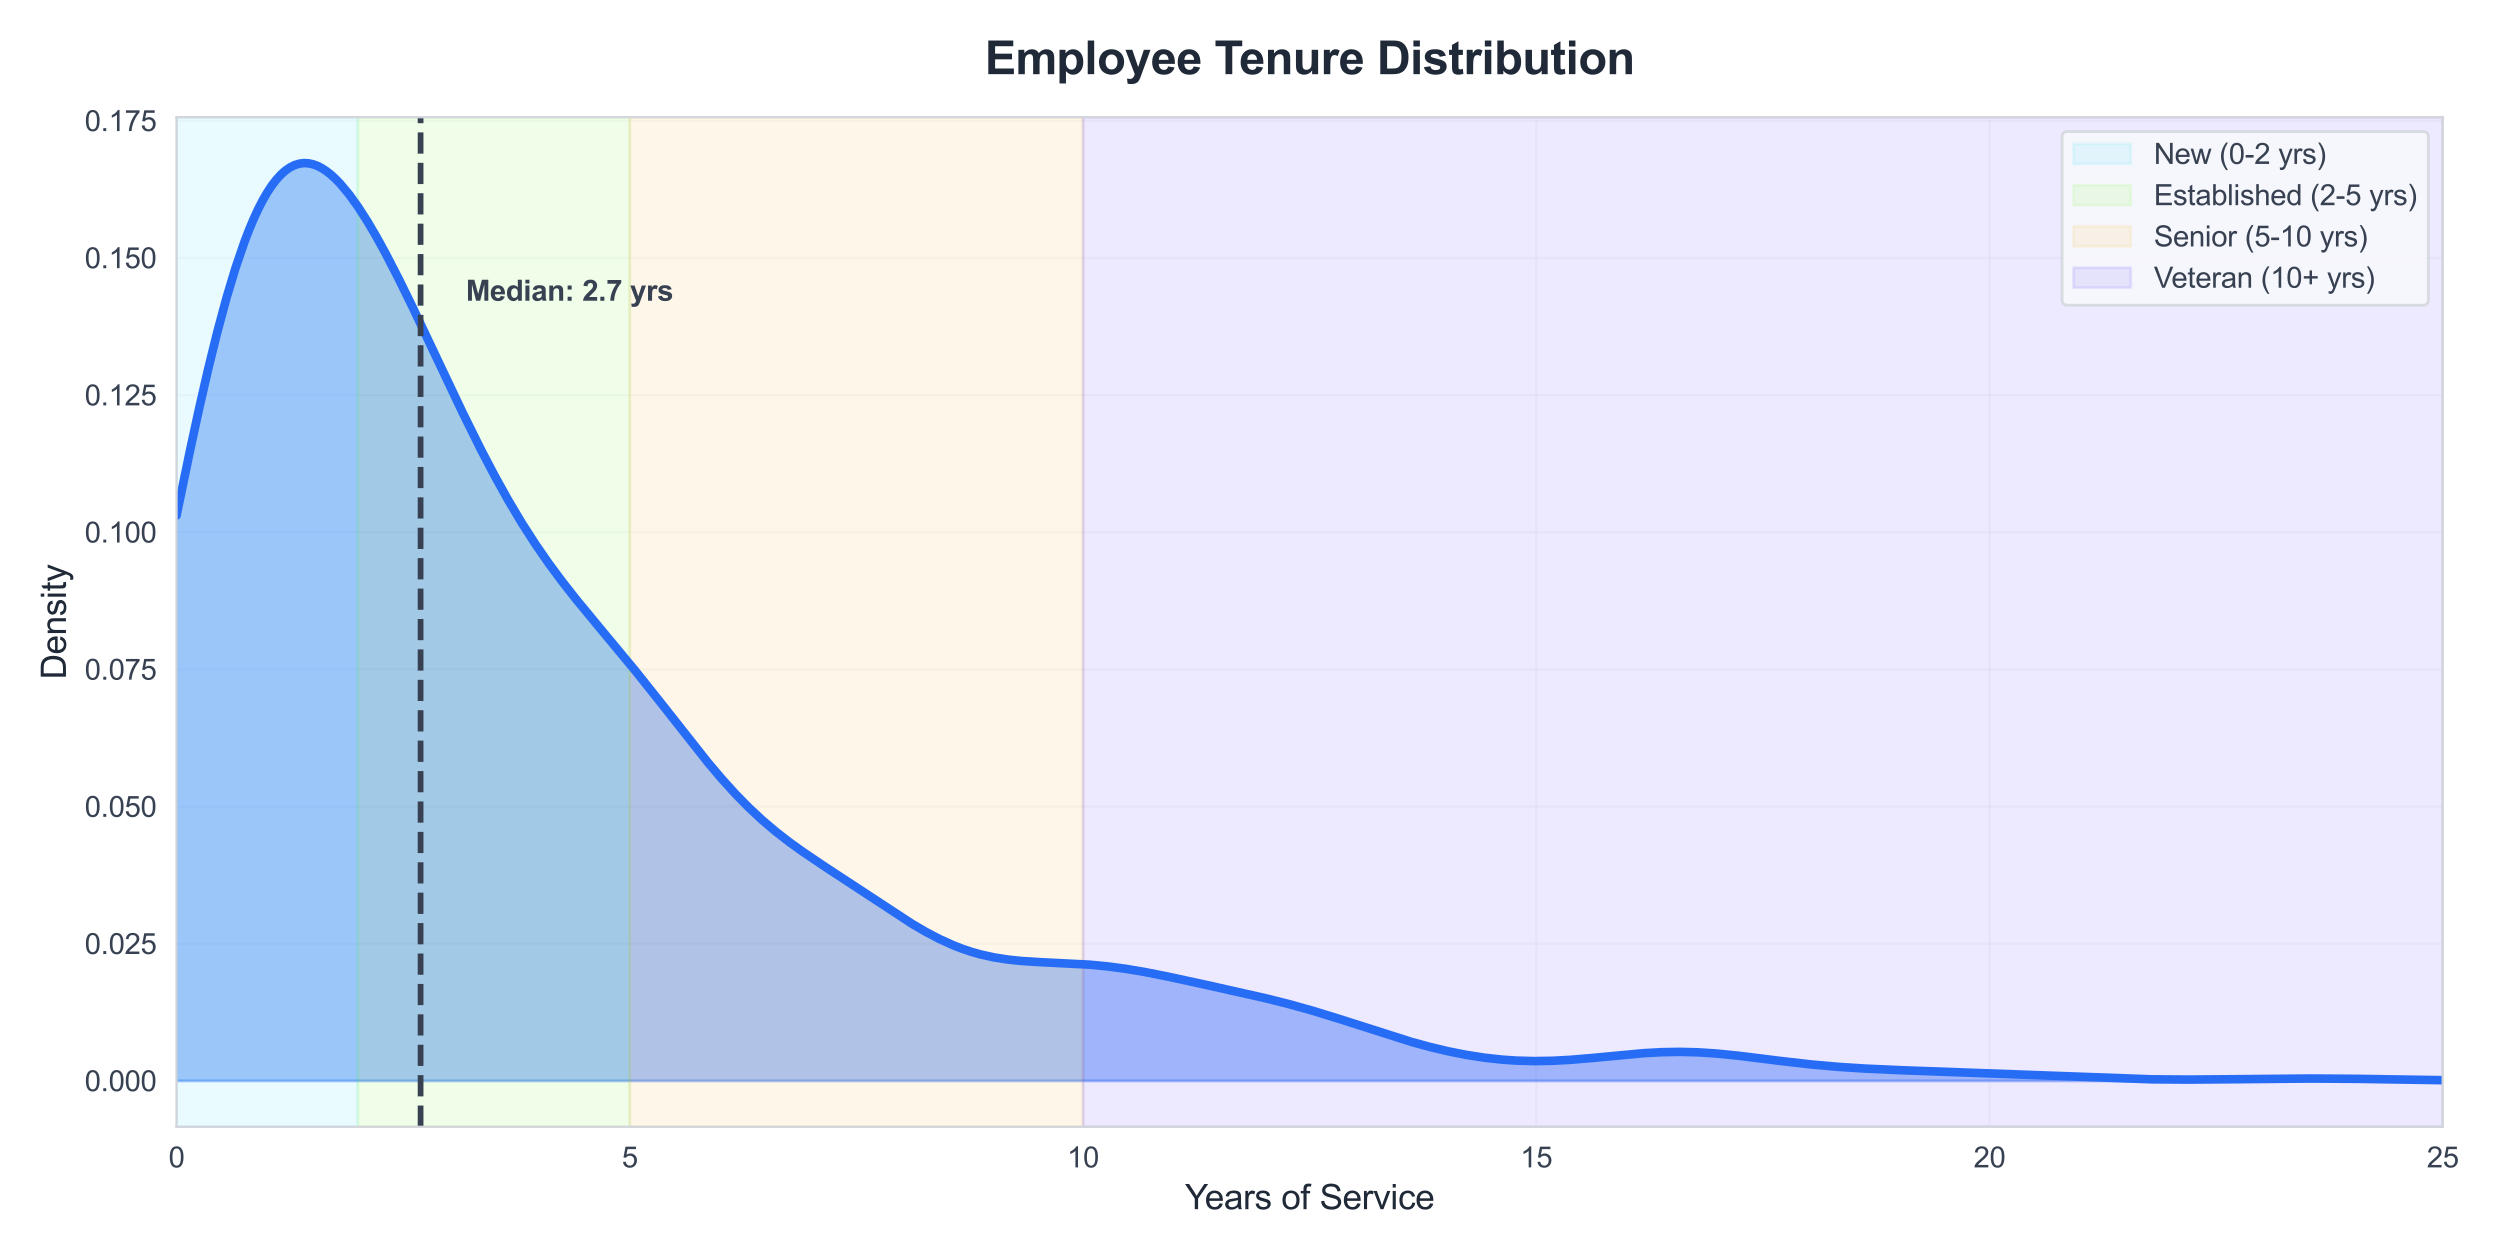 <?xml version="1.0" encoding="utf-8" standalone="no"?>
<!DOCTYPE svg PUBLIC "-//W3C//DTD SVG 1.1//EN"
  "http://www.w3.org/Graphics/SVG/1.1/DTD/svg11.dtd">
<svg xmlns:xlink="http://www.w3.org/1999/xlink" viewBox="0 0 871.397 438.271" xmlns="http://www.w3.org/2000/svg" version="1.1">
 <defs>
  <style type="text/css">*{stroke-linejoin: round; stroke-linecap: butt}</style>
 </defs>
 <g id="figure_1">
  <g id="patch_1">
   <path d="M -0 438.271 
L 871.397 438.271 
L 871.397 0 
L -0 0 
z
" style="fill: #ffffff"/>
  </g>
  <g id="axes_1">
   <g id="patch_2">
    <path d="M 61.537 392.751 
L 851.436 392.751 
L 851.436 40.852 
L 61.537 40.852 
z
" style="fill: #ffffff"/>
   </g>
   <g id="matplotlib.axis_1">
    <g id="xtick_1">
     <g id="line2d_1">
      <path d="M 61.537 392.751 
L 61.537 40.852 
" clip-path="url(#pc42df55f77)" style="fill: none; stroke: #e5e7eb; stroke-opacity: 0.3; stroke-width: 0.8; stroke-linecap: round"/>
     </g>
     <g id="text_1">
      <!-- 0 -->
      <g style="fill: #374151" transform="translate(58.756 406.909) scale(0.1 -0.1)">
       <defs>
        <path id="ArialMT-30" d="M 266 2259 
Q 266 3072 433 3567 
Q 600 4063 929 4331 
Q 1259 4600 1759 4600 
Q 2128 4600 2406 4451 
Q 2684 4303 2865 4023 
Q 3047 3744 3150 3342 
Q 3253 2941 3253 2259 
Q 3253 1453 3087 958 
Q 2922 463 2592 192 
Q 2263 -78 1759 -78 
Q 1097 -78 719 397 
Q 266 969 266 2259 
z
M 844 2259 
Q 844 1131 1108 757 
Q 1372 384 1759 384 
Q 2147 384 2411 759 
Q 2675 1134 2675 2259 
Q 2675 3391 2411 3762 
Q 2147 4134 1753 4134 
Q 1366 4134 1134 3806 
Q 844 3388 844 2259 
z
" transform="scale(0.016)"/>
       </defs>
       <use xlink:href="#ArialMT-30"/>
      </g>
     </g>
    </g>
    <g id="xtick_2">
     <g id="line2d_2">
      <path d="M 219.517 392.751 
L 219.517 40.852 
" clip-path="url(#pc42df55f77)" style="fill: none; stroke: #e5e7eb; stroke-opacity: 0.3; stroke-width: 0.8; stroke-linecap: round"/>
     </g>
     <g id="text_2">
      <!-- 5 -->
      <g style="fill: #374151" transform="translate(216.736 406.909) scale(0.1 -0.1)">
       <defs>
        <path id="ArialMT-35" d="M 266 1200 
L 856 1250 
Q 922 819 1161 601 
Q 1400 384 1738 384 
Q 2144 384 2425 690 
Q 2706 997 2706 1503 
Q 2706 1984 2436 2262 
Q 2166 2541 1728 2541 
Q 1456 2541 1237 2417 
Q 1019 2294 894 2097 
L 366 2166 
L 809 4519 
L 3088 4519 
L 3088 3981 
L 1259 3981 
L 1013 2750 
Q 1425 3038 1878 3038 
Q 2478 3038 2890 2622 
Q 3303 2206 3303 1553 
Q 3303 931 2941 478 
Q 2500 -78 1738 -78 
Q 1113 -78 717 272 
Q 322 622 266 1200 
z
" transform="scale(0.016)"/>
       </defs>
       <use xlink:href="#ArialMT-35"/>
      </g>
     </g>
    </g>
    <g id="xtick_3">
     <g id="line2d_3">
      <path d="M 377.496 392.751 
L 377.496 40.852 
" clip-path="url(#pc42df55f77)" style="fill: none; stroke: #e5e7eb; stroke-opacity: 0.3; stroke-width: 0.8; stroke-linecap: round"/>
     </g>
     <g id="text_3">
      <!-- 10 -->
      <g style="fill: #374151" transform="translate(371.935 406.909) scale(0.1 -0.1)">
       <defs>
        <path id="ArialMT-31" d="M 2384 0 
L 1822 0 
L 1822 3584 
Q 1619 3391 1289 3197 
Q 959 3003 697 2906 
L 697 3450 
Q 1169 3672 1522 3987 
Q 1875 4303 2022 4600 
L 2384 4600 
L 2384 0 
z
" transform="scale(0.016)"/>
       </defs>
       <use xlink:href="#ArialMT-31"/>
       <use xlink:href="#ArialMT-30" transform="translate(55.615 0)"/>
      </g>
     </g>
    </g>
    <g id="xtick_4">
     <g id="line2d_4">
      <path d="M 535.476 392.751 
L 535.476 40.852 
" clip-path="url(#pc42df55f77)" style="fill: none; stroke: #e5e7eb; stroke-opacity: 0.3; stroke-width: 0.8; stroke-linecap: round"/>
     </g>
     <g id="text_4">
      <!-- 15 -->
      <g style="fill: #374151" transform="translate(529.915 406.909) scale(0.1 -0.1)">
       <use xlink:href="#ArialMT-31"/>
       <use xlink:href="#ArialMT-35" transform="translate(55.615 0)"/>
      </g>
     </g>
    </g>
    <g id="xtick_5">
     <g id="line2d_5">
      <path d="M 693.456 392.751 
L 693.456 40.852 
" clip-path="url(#pc42df55f77)" style="fill: none; stroke: #e5e7eb; stroke-opacity: 0.3; stroke-width: 0.8; stroke-linecap: round"/>
     </g>
     <g id="text_5">
      <!-- 20 -->
      <g style="fill: #374151" transform="translate(687.895 406.909) scale(0.1 -0.1)">
       <defs>
        <path id="ArialMT-32" d="M 3222 541 
L 3222 0 
L 194 0 
Q 188 203 259 391 
Q 375 700 629 1000 
Q 884 1300 1366 1694 
Q 2113 2306 2375 2664 
Q 2638 3022 2638 3341 
Q 2638 3675 2398 3904 
Q 2159 4134 1775 4134 
Q 1369 4134 1125 3890 
Q 881 3647 878 3216 
L 300 3275 
Q 359 3922 746 4261 
Q 1134 4600 1788 4600 
Q 2447 4600 2831 4234 
Q 3216 3869 3216 3328 
Q 3216 3053 3103 2787 
Q 2991 2522 2730 2228 
Q 2469 1934 1863 1422 
Q 1356 997 1212 845 
Q 1069 694 975 541 
L 3222 541 
z
" transform="scale(0.016)"/>
       </defs>
       <use xlink:href="#ArialMT-32"/>
       <use xlink:href="#ArialMT-30" transform="translate(55.615 0)"/>
      </g>
     </g>
    </g>
    <g id="xtick_6">
     <g id="line2d_6">
      <path d="M 851.436 392.751 
L 851.436 40.852 
" clip-path="url(#pc42df55f77)" style="fill: none; stroke: #e5e7eb; stroke-opacity: 0.3; stroke-width: 0.8; stroke-linecap: round"/>
     </g>
     <g id="text_6">
      <!-- 25 -->
      <g style="fill: #374151" transform="translate(845.875 406.909) scale(0.1 -0.1)">
       <use xlink:href="#ArialMT-32"/>
       <use xlink:href="#ArialMT-35" transform="translate(55.615 0)"/>
      </g>
     </g>
    </g>
    <g id="text_7">
     <!-- Years of Service -->
     <g style="fill: #1f2937" transform="translate(413.017 421.486) scale(0.12 -0.12)">
      <defs>
       <path id="ArialMT-59" d="M 1784 0 
L 1784 1941 
L 19 4581 
L 756 4581 
L 1659 3200 
Q 1909 2813 2125 2425 
Q 2331 2784 2625 3234 
L 3513 4581 
L 4219 4581 
L 2391 1941 
L 2391 0 
L 1784 0 
z
" transform="scale(0.016)"/>
       <path id="ArialMT-65" d="M 2694 1069 
L 3275 997 
Q 3138 488 2766 206 
Q 2394 -75 1816 -75 
Q 1088 -75 661 373 
Q 234 822 234 1631 
Q 234 2469 665 2931 
Q 1097 3394 1784 3394 
Q 2450 3394 2872 2941 
Q 3294 2488 3294 1666 
Q 3294 1616 3291 1516 
L 816 1516 
Q 847 969 1125 678 
Q 1403 388 1819 388 
Q 2128 388 2347 550 
Q 2566 713 2694 1069 
z
M 847 1978 
L 2700 1978 
Q 2663 2397 2488 2606 
Q 2219 2931 1791 2931 
Q 1403 2931 1139 2672 
Q 875 2413 847 1978 
z
" transform="scale(0.016)"/>
       <path id="ArialMT-61" d="M 2588 409 
Q 2275 144 1986 34 
Q 1697 -75 1366 -75 
Q 819 -75 525 192 
Q 231 459 231 875 
Q 231 1119 342 1320 
Q 453 1522 633 1644 
Q 813 1766 1038 1828 
Q 1203 1872 1538 1913 
Q 2219 1994 2541 2106 
Q 2544 2222 2544 2253 
Q 2544 2597 2384 2738 
Q 2169 2928 1744 2928 
Q 1347 2928 1158 2789 
Q 969 2650 878 2297 
L 328 2372 
Q 403 2725 575 2942 
Q 747 3159 1072 3276 
Q 1397 3394 1825 3394 
Q 2250 3394 2515 3294 
Q 2781 3194 2906 3042 
Q 3031 2891 3081 2659 
Q 3109 2516 3109 2141 
L 3109 1391 
Q 3109 606 3145 398 
Q 3181 191 3288 0 
L 2700 0 
Q 2613 175 2588 409 
z
M 2541 1666 
Q 2234 1541 1622 1453 
Q 1275 1403 1131 1340 
Q 988 1278 909 1158 
Q 831 1038 831 891 
Q 831 666 1001 516 
Q 1172 366 1500 366 
Q 1825 366 2078 508 
Q 2331 650 2450 897 
Q 2541 1088 2541 1459 
L 2541 1666 
z
" transform="scale(0.016)"/>
       <path id="ArialMT-72" d="M 416 0 
L 416 3319 
L 922 3319 
L 922 2816 
Q 1116 3169 1280 3281 
Q 1444 3394 1641 3394 
Q 1925 3394 2219 3213 
L 2025 2691 
Q 1819 2813 1613 2813 
Q 1428 2813 1281 2702 
Q 1134 2591 1072 2394 
Q 978 2094 978 1738 
L 978 0 
L 416 0 
z
" transform="scale(0.016)"/>
       <path id="ArialMT-73" d="M 197 991 
L 753 1078 
Q 800 744 1014 566 
Q 1228 388 1613 388 
Q 2000 388 2187 545 
Q 2375 703 2375 916 
Q 2375 1106 2209 1216 
Q 2094 1291 1634 1406 
Q 1016 1563 777 1677 
Q 538 1791 414 1992 
Q 291 2194 291 2438 
Q 291 2659 392 2848 
Q 494 3038 669 3163 
Q 800 3259 1026 3326 
Q 1253 3394 1513 3394 
Q 1903 3394 2198 3281 
Q 2494 3169 2634 2976 
Q 2775 2784 2828 2463 
L 2278 2388 
Q 2241 2644 2061 2787 
Q 1881 2931 1553 2931 
Q 1166 2931 1000 2803 
Q 834 2675 834 2503 
Q 834 2394 903 2306 
Q 972 2216 1119 2156 
Q 1203 2125 1616 2013 
Q 2213 1853 2448 1751 
Q 2684 1650 2818 1456 
Q 2953 1263 2953 975 
Q 2953 694 2789 445 
Q 2625 197 2315 61 
Q 2006 -75 1616 -75 
Q 969 -75 630 194 
Q 291 463 197 991 
z
" transform="scale(0.016)"/>
       <path id="ArialMT-20" transform="scale(0.016)"/>
       <path id="ArialMT-6f" d="M 213 1659 
Q 213 2581 725 3025 
Q 1153 3394 1769 3394 
Q 2453 3394 2887 2945 
Q 3322 2497 3322 1706 
Q 3322 1066 3130 698 
Q 2938 331 2570 128 
Q 2203 -75 1769 -75 
Q 1072 -75 642 372 
Q 213 819 213 1659 
z
M 791 1659 
Q 791 1022 1069 705 
Q 1347 388 1769 388 
Q 2188 388 2466 706 
Q 2744 1025 2744 1678 
Q 2744 2294 2464 2611 
Q 2184 2928 1769 2928 
Q 1347 2928 1069 2612 
Q 791 2297 791 1659 
z
" transform="scale(0.016)"/>
       <path id="ArialMT-66" d="M 556 0 
L 556 2881 
L 59 2881 
L 59 3319 
L 556 3319 
L 556 3672 
Q 556 4006 616 4169 
Q 697 4388 901 4523 
Q 1106 4659 1475 4659 
Q 1713 4659 2000 4603 
L 1916 4113 
Q 1741 4144 1584 4144 
Q 1328 4144 1222 4034 
Q 1116 3925 1116 3625 
L 1116 3319 
L 1763 3319 
L 1763 2881 
L 1116 2881 
L 1116 0 
L 556 0 
z
" transform="scale(0.016)"/>
       <path id="ArialMT-53" d="M 288 1472 
L 859 1522 
Q 900 1178 1048 958 
Q 1197 738 1509 602 
Q 1822 466 2213 466 
Q 2559 466 2825 569 
Q 3091 672 3220 851 
Q 3350 1031 3350 1244 
Q 3350 1459 3225 1620 
Q 3100 1781 2813 1891 
Q 2628 1963 1997 2114 
Q 1366 2266 1113 2400 
Q 784 2572 623 2826 
Q 463 3081 463 3397 
Q 463 3744 659 4045 
Q 856 4347 1234 4503 
Q 1613 4659 2075 4659 
Q 2584 4659 2973 4495 
Q 3363 4331 3572 4012 
Q 3781 3694 3797 3291 
L 3216 3247 
Q 3169 3681 2898 3903 
Q 2628 4125 2100 4125 
Q 1550 4125 1298 3923 
Q 1047 3722 1047 3438 
Q 1047 3191 1225 3031 
Q 1400 2872 2139 2705 
Q 2878 2538 3153 2413 
Q 3553 2228 3743 1945 
Q 3934 1663 3934 1294 
Q 3934 928 3725 604 
Q 3516 281 3123 101 
Q 2731 -78 2241 -78 
Q 1619 -78 1198 103 
Q 778 284 539 648 
Q 300 1013 288 1472 
z
" transform="scale(0.016)"/>
       <path id="ArialMT-76" d="M 1344 0 
L 81 3319 
L 675 3319 
L 1388 1331 
Q 1503 1009 1600 663 
Q 1675 925 1809 1294 
L 2547 3319 
L 3125 3319 
L 1869 0 
L 1344 0 
z
" transform="scale(0.016)"/>
       <path id="ArialMT-69" d="M 425 3934 
L 425 4581 
L 988 4581 
L 988 3934 
L 425 3934 
z
M 425 0 
L 425 3319 
L 988 3319 
L 988 0 
L 425 0 
z
" transform="scale(0.016)"/>
       <path id="ArialMT-63" d="M 2588 1216 
L 3141 1144 
Q 3050 572 2676 248 
Q 2303 -75 1759 -75 
Q 1078 -75 664 370 
Q 250 816 250 1647 
Q 250 2184 428 2587 
Q 606 2991 970 3192 
Q 1334 3394 1763 3394 
Q 2303 3394 2647 3120 
Q 2991 2847 3088 2344 
L 2541 2259 
Q 2463 2594 2264 2762 
Q 2066 2931 1784 2931 
Q 1359 2931 1093 2626 
Q 828 2322 828 1663 
Q 828 994 1084 691 
Q 1341 388 1753 388 
Q 2084 388 2306 591 
Q 2528 794 2588 1216 
z
" transform="scale(0.016)"/>
      </defs>
      <use xlink:href="#ArialMT-59"/>
      <use xlink:href="#ArialMT-65" transform="translate(57.574 0)"/>
      <use xlink:href="#ArialMT-61" transform="translate(113.189 0)"/>
      <use xlink:href="#ArialMT-72" transform="translate(168.805 0)"/>
      <use xlink:href="#ArialMT-73" transform="translate(202.105 0)"/>
      <use xlink:href="#ArialMT-20" transform="translate(252.105 0)"/>
      <use xlink:href="#ArialMT-6f" transform="translate(279.889 0)"/>
      <use xlink:href="#ArialMT-66" transform="translate(335.504 0)"/>
      <use xlink:href="#ArialMT-20" transform="translate(363.287 0)"/>
      <use xlink:href="#ArialMT-53" transform="translate(391.07 0)"/>
      <use xlink:href="#ArialMT-65" transform="translate(457.77 0)"/>
      <use xlink:href="#ArialMT-72" transform="translate(513.385 0)"/>
      <use xlink:href="#ArialMT-76" transform="translate(546.686 0)"/>
      <use xlink:href="#ArialMT-69" transform="translate(596.686 0)"/>
      <use xlink:href="#ArialMT-63" transform="translate(618.902 0)"/>
      <use xlink:href="#ArialMT-65" transform="translate(668.902 0)"/>
     </g>
    </g>
   </g>
   <g id="matplotlib.axis_2">
    <g id="ytick_1">
     <g id="line2d_7">
      <path d="M 61.537 376.756 
L 851.436 376.756 
" clip-path="url(#pc42df55f77)" style="fill: none; stroke: #e5e7eb; stroke-opacity: 0.3; stroke-width: 0.8; stroke-linecap: round"/>
     </g>
     <g id="text_8">
      <!-- 0.000 -->
      <g style="fill: #374151" transform="translate(29.515 380.335) scale(0.1 -0.1)">
       <defs>
        <path id="ArialMT-2e" d="M 581 0 
L 581 641 
L 1222 641 
L 1222 0 
L 581 0 
z
" transform="scale(0.016)"/>
       </defs>
       <use xlink:href="#ArialMT-30"/>
       <use xlink:href="#ArialMT-2e" transform="translate(55.615 0)"/>
       <use xlink:href="#ArialMT-30" transform="translate(83.398 0)"/>
       <use xlink:href="#ArialMT-30" transform="translate(139.014 0)"/>
       <use xlink:href="#ArialMT-30" transform="translate(194.629 0)"/>
      </g>
     </g>
    </g>
    <g id="ytick_2">
     <g id="line2d_8">
      <path d="M 61.537 328.949 
L 851.436 328.949 
" clip-path="url(#pc42df55f77)" style="fill: none; stroke: #e5e7eb; stroke-opacity: 0.3; stroke-width: 0.8; stroke-linecap: round"/>
     </g>
     <g id="text_9">
      <!-- 0.025 -->
      <g style="fill: #374151" transform="translate(29.515 332.528) scale(0.1 -0.1)">
       <use xlink:href="#ArialMT-30"/>
       <use xlink:href="#ArialMT-2e" transform="translate(55.615 0)"/>
       <use xlink:href="#ArialMT-30" transform="translate(83.398 0)"/>
       <use xlink:href="#ArialMT-32" transform="translate(139.014 0)"/>
       <use xlink:href="#ArialMT-35" transform="translate(194.629 0)"/>
      </g>
     </g>
    </g>
    <g id="ytick_3">
     <g id="line2d_9">
      <path d="M 61.537 281.142 
L 851.436 281.142 
" clip-path="url(#pc42df55f77)" style="fill: none; stroke: #e5e7eb; stroke-opacity: 0.3; stroke-width: 0.8; stroke-linecap: round"/>
     </g>
     <g id="text_10">
      <!-- 0.050 -->
      <g style="fill: #374151" transform="translate(29.515 284.721) scale(0.1 -0.1)">
       <use xlink:href="#ArialMT-30"/>
       <use xlink:href="#ArialMT-2e" transform="translate(55.615 0)"/>
       <use xlink:href="#ArialMT-30" transform="translate(83.398 0)"/>
       <use xlink:href="#ArialMT-35" transform="translate(139.014 0)"/>
       <use xlink:href="#ArialMT-30" transform="translate(194.629 0)"/>
      </g>
     </g>
    </g>
    <g id="ytick_4">
     <g id="line2d_10">
      <path d="M 61.537 233.335 
L 851.436 233.335 
" clip-path="url(#pc42df55f77)" style="fill: none; stroke: #e5e7eb; stroke-opacity: 0.3; stroke-width: 0.8; stroke-linecap: round"/>
     </g>
     <g id="text_11">
      <!-- 0.075 -->
      <g style="fill: #374151" transform="translate(29.515 236.914) scale(0.1 -0.1)">
       <defs>
        <path id="ArialMT-37" d="M 303 3981 
L 303 4522 
L 3269 4522 
L 3269 4084 
Q 2831 3619 2401 2847 
Q 1972 2075 1738 1259 
Q 1569 684 1522 0 
L 944 0 
Q 953 541 1156 1306 
Q 1359 2072 1739 2783 
Q 2119 3494 2547 3981 
L 303 3981 
z
" transform="scale(0.016)"/>
       </defs>
       <use xlink:href="#ArialMT-30"/>
       <use xlink:href="#ArialMT-2e" transform="translate(55.615 0)"/>
       <use xlink:href="#ArialMT-30" transform="translate(83.398 0)"/>
       <use xlink:href="#ArialMT-37" transform="translate(139.014 0)"/>
       <use xlink:href="#ArialMT-35" transform="translate(194.629 0)"/>
      </g>
     </g>
    </g>
    <g id="ytick_5">
     <g id="line2d_11">
      <path d="M 61.537 185.528 
L 851.436 185.528 
" clip-path="url(#pc42df55f77)" style="fill: none; stroke: #e5e7eb; stroke-opacity: 0.3; stroke-width: 0.8; stroke-linecap: round"/>
     </g>
     <g id="text_12">
      <!-- 0.100 -->
      <g style="fill: #374151" transform="translate(29.515 189.107) scale(0.1 -0.1)">
       <use xlink:href="#ArialMT-30"/>
       <use xlink:href="#ArialMT-2e" transform="translate(55.615 0)"/>
       <use xlink:href="#ArialMT-31" transform="translate(83.398 0)"/>
       <use xlink:href="#ArialMT-30" transform="translate(139.014 0)"/>
       <use xlink:href="#ArialMT-30" transform="translate(194.629 0)"/>
      </g>
     </g>
    </g>
    <g id="ytick_6">
     <g id="line2d_12">
      <path d="M 61.537 137.722 
L 851.436 137.722 
" clip-path="url(#pc42df55f77)" style="fill: none; stroke: #e5e7eb; stroke-opacity: 0.3; stroke-width: 0.8; stroke-linecap: round"/>
     </g>
     <g id="text_13">
      <!-- 0.125 -->
      <g style="fill: #374151" transform="translate(29.515 141.3) scale(0.1 -0.1)">
       <use xlink:href="#ArialMT-30"/>
       <use xlink:href="#ArialMT-2e" transform="translate(55.615 0)"/>
       <use xlink:href="#ArialMT-31" transform="translate(83.398 0)"/>
       <use xlink:href="#ArialMT-32" transform="translate(139.014 0)"/>
       <use xlink:href="#ArialMT-35" transform="translate(194.629 0)"/>
      </g>
     </g>
    </g>
    <g id="ytick_7">
     <g id="line2d_13">
      <path d="M 61.537 89.915 
L 851.436 89.915 
" clip-path="url(#pc42df55f77)" style="fill: none; stroke: #e5e7eb; stroke-opacity: 0.3; stroke-width: 0.8; stroke-linecap: round"/>
     </g>
     <g id="text_14">
      <!-- 0.150 -->
      <g style="fill: #374151" transform="translate(29.515 93.494) scale(0.1 -0.1)">
       <use xlink:href="#ArialMT-30"/>
       <use xlink:href="#ArialMT-2e" transform="translate(55.615 0)"/>
       <use xlink:href="#ArialMT-31" transform="translate(83.398 0)"/>
       <use xlink:href="#ArialMT-35" transform="translate(139.014 0)"/>
       <use xlink:href="#ArialMT-30" transform="translate(194.629 0)"/>
      </g>
     </g>
    </g>
    <g id="ytick_8">
     <g id="line2d_14">
      <path d="M 61.537 42.108 
L 851.436 42.108 
" clip-path="url(#pc42df55f77)" style="fill: none; stroke: #e5e7eb; stroke-opacity: 0.3; stroke-width: 0.8; stroke-linecap: round"/>
     </g>
     <g id="text_15">
      <!-- 0.175 -->
      <g style="fill: #374151" transform="translate(29.515 45.687) scale(0.1 -0.1)">
       <use xlink:href="#ArialMT-30"/>
       <use xlink:href="#ArialMT-2e" transform="translate(55.615 0)"/>
       <use xlink:href="#ArialMT-31" transform="translate(83.398 0)"/>
       <use xlink:href="#ArialMT-37" transform="translate(139.014 0)"/>
       <use xlink:href="#ArialMT-35" transform="translate(194.629 0)"/>
      </g>
     </g>
    </g>
    <g id="text_16">
     <!-- Density -->
     <g style="fill: #1f2937" transform="translate(22.989 236.808) rotate(-90) scale(0.12 -0.12)">
      <defs>
       <path id="ArialMT-44" d="M 494 0 
L 494 4581 
L 2072 4581 
Q 2606 4581 2888 4516 
Q 3281 4425 3559 4188 
Q 3922 3881 4101 3404 
Q 4281 2928 4281 2316 
Q 4281 1794 4159 1391 
Q 4038 988 3847 723 
Q 3656 459 3429 307 
Q 3203 156 2883 78 
Q 2563 0 2147 0 
L 494 0 
z
M 1100 541 
L 2078 541 
Q 2531 541 2789 625 
Q 3047 709 3200 863 
Q 3416 1078 3536 1442 
Q 3656 1806 3656 2325 
Q 3656 3044 3420 3430 
Q 3184 3816 2847 3947 
Q 2603 4041 2063 4041 
L 1100 4041 
L 1100 541 
z
" transform="scale(0.016)"/>
       <path id="ArialMT-6e" d="M 422 0 
L 422 3319 
L 928 3319 
L 928 2847 
Q 1294 3394 1984 3394 
Q 2284 3394 2536 3286 
Q 2788 3178 2913 3003 
Q 3038 2828 3088 2588 
Q 3119 2431 3119 2041 
L 3119 0 
L 2556 0 
L 2556 2019 
Q 2556 2363 2490 2533 
Q 2425 2703 2258 2804 
Q 2091 2906 1866 2906 
Q 1506 2906 1245 2678 
Q 984 2450 984 1813 
L 984 0 
L 422 0 
z
" transform="scale(0.016)"/>
       <path id="ArialMT-74" d="M 1650 503 
L 1731 6 
Q 1494 -44 1306 -44 
Q 1000 -44 831 53 
Q 663 150 594 308 
Q 525 466 525 972 
L 525 2881 
L 113 2881 
L 113 3319 
L 525 3319 
L 525 4141 
L 1084 4478 
L 1084 3319 
L 1650 3319 
L 1650 2881 
L 1084 2881 
L 1084 941 
Q 1084 700 1114 631 
Q 1144 563 1211 522 
Q 1278 481 1403 481 
Q 1497 481 1650 503 
z
" transform="scale(0.016)"/>
       <path id="ArialMT-79" d="M 397 -1278 
L 334 -750 
Q 519 -800 656 -800 
Q 844 -800 956 -737 
Q 1069 -675 1141 -563 
Q 1194 -478 1313 -144 
Q 1328 -97 1363 -6 
L 103 3319 
L 709 3319 
L 1400 1397 
Q 1534 1031 1641 628 
Q 1738 1016 1872 1384 
L 2581 3319 
L 3144 3319 
L 1881 -56 
Q 1678 -603 1566 -809 
Q 1416 -1088 1222 -1217 
Q 1028 -1347 759 -1347 
Q 597 -1347 397 -1278 
z
" transform="scale(0.016)"/>
      </defs>
      <use xlink:href="#ArialMT-44"/>
      <use xlink:href="#ArialMT-65" transform="translate(72.217 0)"/>
      <use xlink:href="#ArialMT-6e" transform="translate(127.832 0)"/>
      <use xlink:href="#ArialMT-73" transform="translate(183.447 0)"/>
      <use xlink:href="#ArialMT-69" transform="translate(233.447 0)"/>
      <use xlink:href="#ArialMT-74" transform="translate(255.664 0)"/>
      <use xlink:href="#ArialMT-79" transform="translate(283.447 0)"/>
     </g>
    </g>
   </g>
   <g id="FillBetweenPolyCollection_1">
    <defs>
     <path id="m3b9decd9a2" d="M 61.537 -61.515 
L 61.537 -258.58 
L 63.12 -266.326 
L 64.703 -273.974 
L 66.286 -281.498 
L 67.869 -288.874 
L 69.452 -296.075 
L 71.035 -303.08 
L 72.618 -309.867 
L 74.201 -316.414 
L 75.784 -322.703 
L 77.367 -328.716 
L 78.949 -334.439 
L 80.532 -339.857 
L 82.115 -344.96 
L 83.698 -349.737 
L 85.281 -354.181 
L 86.864 -358.286 
L 88.447 -362.048 
L 90.03 -365.466 
L 91.613 -368.54 
L 93.196 -371.27 
L 94.779 -373.66 
L 96.362 -375.716 
L 97.945 -377.442 
L 99.528 -378.846 
L 101.111 -379.937 
L 102.694 -380.723 
L 104.277 -381.215 
L 105.86 -381.423 
L 107.443 -381.359 
L 109.026 -381.034 
L 110.609 -380.461 
L 112.192 -379.651 
L 113.775 -378.617 
L 115.358 -377.37 
L 116.941 -375.924 
L 118.524 -374.29 
L 120.107 -372.479 
L 121.689 -370.503 
L 123.272 -368.374 
L 124.855 -366.102 
L 126.438 -363.697 
L 128.021 -361.17 
L 129.604 -358.531 
L 131.187 -355.788 
L 132.77 -352.951 
L 134.353 -350.028 
L 135.936 -347.028 
L 137.519 -343.959 
L 139.102 -340.828 
L 140.685 -337.644 
L 142.268 -334.413 
L 143.851 -331.142 
L 145.434 -327.839 
L 147.017 -324.51 
L 148.6 -321.162 
L 150.183 -317.8 
L 151.766 -314.432 
L 153.349 -311.063 
L 154.932 -307.7 
L 156.515 -304.347 
L 158.098 -301.012 
L 159.681 -297.698 
L 161.264 -294.413 
L 162.847 -291.159 
L 164.429 -287.943 
L 166.012 -284.769 
L 167.595 -281.641 
L 169.178 -278.562 
L 170.761 -275.537 
L 172.344 -272.567 
L 173.927 -269.657 
L 175.51 -266.808 
L 177.093 -264.021 
L 178.676 -261.298 
L 180.259 -258.64 
L 181.842 -256.046 
L 183.425 -253.517 
L 185.008 -251.051 
L 186.591 -248.647 
L 188.174 -246.303 
L 189.757 -244.017 
L 191.34 -241.786 
L 192.923 -239.607 
L 194.506 -237.476 
L 196.089 -235.389 
L 197.672 -233.342 
L 199.255 -231.331 
L 200.838 -229.351 
L 202.421 -227.397 
L 204.004 -225.466 
L 205.587 -223.552 
L 207.17 -221.65 
L 208.752 -219.757 
L 210.335 -217.869 
L 211.918 -215.981 
L 213.501 -214.09 
L 215.084 -212.192 
L 216.667 -210.286 
L 218.25 -208.369 
L 219.833 -206.44 
L 221.416 -204.496 
L 222.999 -202.539 
L 224.582 -200.566 
L 226.165 -198.58 
L 227.748 -196.581 
L 229.331 -194.569 
L 230.914 -192.549 
L 232.497 -190.521 
L 234.08 -188.489 
L 235.663 -186.456 
L 237.246 -184.426 
L 238.829 -182.401 
L 240.412 -180.387 
L 241.995 -178.386 
L 243.578 -176.404 
L 245.161 -174.444 
L 246.744 -172.51 
L 248.327 -170.606 
L 249.91 -168.735 
L 251.492 -166.901 
L 253.075 -165.106 
L 254.658 -163.353 
L 256.241 -161.644 
L 257.824 -159.981 
L 259.407 -158.365 
L 260.99 -156.796 
L 262.573 -155.275 
L 264.156 -153.8 
L 265.739 -152.372 
L 267.322 -150.99 
L 268.905 -149.65 
L 270.488 -148.352 
L 272.071 -147.092 
L 273.654 -145.868 
L 275.237 -144.677 
L 276.82 -143.515 
L 278.403 -142.38 
L 279.986 -141.268 
L 281.569 -140.175 
L 283.152 -139.098 
L 284.735 -138.033 
L 286.318 -136.979 
L 287.901 -135.931 
L 289.484 -134.888 
L 291.067 -133.847 
L 292.65 -132.806 
L 294.232 -131.764 
L 295.815 -130.72 
L 297.398 -129.673 
L 298.981 -128.623 
L 300.564 -127.57 
L 302.147 -126.515 
L 303.73 -125.458 
L 305.313 -124.402 
L 306.896 -123.347 
L 308.479 -122.297 
L 310.062 -121.253 
L 311.645 -120.217 
L 313.228 -119.193 
L 314.811 -118.183 
L 316.394 -117.191 
L 317.977 -116.219 
L 319.56 -115.269 
L 321.143 -114.346 
L 322.726 -113.451 
L 324.309 -112.588 
L 325.892 -111.758 
L 327.475 -110.963 
L 329.058 -110.206 
L 330.641 -109.488 
L 332.224 -108.811 
L 333.807 -108.175 
L 335.39 -107.58 
L 336.973 -107.027 
L 338.555 -106.517 
L 340.138 -106.048 
L 341.721 -105.619 
L 343.304 -105.23 
L 344.887 -104.879 
L 346.47 -104.565 
L 348.053 -104.285 
L 349.636 -104.038 
L 351.219 -103.82 
L 352.802 -103.631 
L 354.385 -103.466 
L 355.968 -103.324 
L 357.551 -103.201 
L 359.134 -103.094 
L 360.717 -103.002 
L 362.3 -102.92 
L 363.883 -102.847 
L 365.466 -102.779 
L 367.049 -102.714 
L 368.632 -102.649 
L 370.215 -102.582 
L 371.798 -102.512 
L 373.381 -102.435 
L 374.964 -102.35 
L 376.547 -102.256 
L 378.13 -102.151 
L 379.713 -102.034 
L 381.295 -101.903 
L 382.878 -101.759 
L 384.461 -101.6 
L 386.044 -101.427 
L 387.627 -101.238 
L 389.21 -101.035 
L 390.793 -100.817 
L 392.376 -100.584 
L 393.959 -100.338 
L 395.542 -100.079 
L 397.125 -99.807 
L 398.708 -99.523 
L 400.291 -99.229 
L 401.874 -98.925 
L 403.457 -98.613 
L 405.04 -98.293 
L 406.623 -97.966 
L 408.206 -97.634 
L 409.789 -97.297 
L 411.372 -96.957 
L 412.955 -96.614 
L 414.538 -96.269 
L 416.121 -95.922 
L 417.704 -95.574 
L 419.287 -95.226 
L 420.87 -94.878 
L 422.453 -94.53 
L 424.036 -94.181 
L 425.618 -93.833 
L 427.201 -93.484 
L 428.784 -93.134 
L 430.367 -92.783 
L 431.95 -92.431 
L 433.533 -92.076 
L 435.116 -91.719 
L 436.699 -91.358 
L 438.282 -90.992 
L 439.865 -90.622 
L 441.448 -90.246 
L 443.031 -89.863 
L 444.614 -89.474 
L 446.197 -89.076 
L 447.78 -88.671 
L 449.363 -88.257 
L 450.946 -87.834 
L 452.529 -87.402 
L 454.112 -86.96 
L 455.695 -86.509 
L 457.278 -86.05 
L 458.861 -85.581 
L 460.444 -85.104 
L 462.027 -84.619 
L 463.61 -84.126 
L 465.193 -83.627 
L 466.776 -83.122 
L 468.358 -82.612 
L 469.941 -82.098 
L 471.524 -81.58 
L 473.107 -81.061 
L 474.69 -80.541 
L 476.273 -80.02 
L 477.856 -79.501 
L 479.439 -78.985 
L 481.022 -78.472 
L 482.605 -77.963 
L 484.188 -77.46 
L 485.771 -76.964 
L 487.354 -76.476 
L 488.937 -75.995 
L 490.52 -75.525 
L 492.103 -75.064 
L 493.686 -74.615 
L 495.269 -74.178 
L 496.852 -73.753 
L 498.435 -73.341 
L 500.018 -72.943 
L 501.601 -72.559 
L 503.184 -72.19 
L 504.767 -71.837 
L 506.35 -71.498 
L 507.933 -71.177 
L 509.516 -70.871 
L 511.098 -70.583 
L 512.681 -70.311 
L 514.264 -70.057 
L 515.847 -69.821 
L 517.43 -69.602 
L 519.013 -69.402 
L 520.596 -69.22 
L 522.179 -69.057 
L 523.762 -68.912 
L 525.345 -68.786 
L 526.928 -68.678 
L 528.511 -68.589 
L 530.094 -68.519 
L 531.677 -68.467 
L 533.26 -68.433 
L 534.843 -68.417 
L 536.426 -68.419 
L 538.009 -68.437 
L 539.592 -68.472 
L 541.175 -68.523 
L 542.758 -68.588 
L 544.341 -68.669 
L 545.924 -68.762 
L 547.507 -68.868 
L 549.09 -68.985 
L 550.673 -69.113 
L 552.256 -69.249 
L 553.839 -69.393 
L 555.421 -69.543 
L 557.004 -69.698 
L 558.587 -69.856 
L 560.17 -70.016 
L 561.753 -70.176 
L 563.336 -70.335 
L 564.919 -70.49 
L 566.502 -70.642 
L 568.085 -70.787 
L 569.668 -70.925 
L 571.251 -71.054 
L 572.834 -71.173 
L 574.417 -71.281 
L 576 -71.375 
L 577.583 -71.457 
L 579.166 -71.524 
L 580.749 -71.576 
L 582.332 -71.612 
L 583.915 -71.631 
L 585.498 -71.634 
L 587.081 -71.62 
L 588.664 -71.589 
L 590.247 -71.542 
L 591.83 -71.478 
L 593.413 -71.398 
L 594.996 -71.303 
L 596.579 -71.193 
L 598.161 -71.069 
L 599.744 -70.933 
L 601.327 -70.784 
L 602.91 -70.624 
L 604.493 -70.455 
L 606.076 -70.277 
L 607.659 -70.092 
L 609.242 -69.902 
L 610.825 -69.706 
L 612.408 -69.507 
L 613.991 -69.306 
L 615.574 -69.103 
L 617.157 -68.901 
L 618.74 -68.7 
L 620.323 -68.501 
L 621.906 -68.305 
L 623.489 -68.113 
L 625.072 -67.926 
L 626.655 -67.744 
L 628.238 -67.568 
L 629.821 -67.397 
L 631.404 -67.234 
L 632.987 -67.077 
L 634.57 -66.927 
L 636.153 -66.784 
L 637.736 -66.648 
L 639.319 -66.519 
L 640.901 -66.397 
L 642.484 -66.281 
L 644.067 -66.172 
L 645.65 -66.068 
L 647.233 -65.971 
L 648.816 -65.878 
L 650.399 -65.791 
L 651.982 -65.708 
L 653.565 -65.629 
L 655.148 -65.554 
L 656.731 -65.483 
L 658.314 -65.415 
L 659.897 -65.349 
L 661.48 -65.286 
L 663.063 -65.225 
L 664.646 -65.166 
L 666.229 -65.109 
L 667.812 -65.053 
L 669.395 -64.998 
L 670.978 -64.944 
L 672.561 -64.89 
L 674.144 -64.837 
L 675.727 -64.785 
L 677.31 -64.732 
L 678.893 -64.68 
L 680.476 -64.627 
L 682.059 -64.575 
L 683.642 -64.521 
L 685.224 -64.468 
L 686.807 -64.413 
L 688.39 -64.358 
L 689.973 -64.303 
L 691.556 -64.246 
L 693.139 -64.188 
L 694.722 -64.129 
L 696.305 -64.07 
L 697.888 -64.009 
L 699.471 -63.946 
L 701.054 -63.883 
L 702.637 -63.819 
L 704.22 -63.753 
L 705.803 -63.687 
L 707.386 -63.619 
L 708.969 -63.551 
L 710.552 -63.481 
L 712.135 -63.412 
L 713.718 -63.341 
L 715.301 -63.271 
L 716.884 -63.2 
L 718.467 -63.129 
L 720.05 -63.059 
L 721.633 -62.989 
L 723.216 -62.92 
L 724.799 -62.851 
L 726.382 -62.784 
L 727.964 -62.719 
L 729.547 -62.655 
L 731.13 -62.593 
L 732.713 -62.533 
L 734.296 -62.475 
L 735.879 -62.42 
L 737.462 -62.368 
L 739.045 -62.318 
L 740.628 -62.272 
L 742.211 -62.228 
L 743.794 -62.188 
L 745.377 -62.151 
L 746.96 -62.118 
L 748.543 -62.088 
L 750.126 -62.062 
L 751.709 -62.039 
L 753.292 -62.019 
L 754.875 -62.003 
L 756.458 -61.99 
L 758.041 -61.981 
L 759.624 -61.975 
L 761.207 -61.972 
L 762.79 -61.971 
L 764.373 -61.974 
L 765.956 -61.98 
L 767.539 -61.987 
L 769.122 -61.998 
L 770.704 -62.01 
L 772.287 -62.024 
L 773.87 -62.04 
L 775.453 -62.057 
L 777.036 -62.075 
L 778.619 -62.095 
L 780.202 -62.115 
L 781.785 -62.135 
L 783.368 -62.156 
L 784.951 -62.176 
L 786.534 -62.197 
L 788.117 -62.216 
L 789.7 -62.235 
L 791.283 -62.253 
L 792.866 -62.27 
L 794.449 -62.285 
L 796.032 -62.299 
L 797.615 -62.311 
L 799.198 -62.321 
L 800.781 -62.329 
L 802.364 -62.335 
L 803.947 -62.339 
L 805.53 -62.341 
L 807.113 -62.34 
L 808.696 -62.337 
L 810.279 -62.331 
L 811.862 -62.324 
L 813.445 -62.314 
L 815.027 -62.302 
L 816.61 -62.288 
L 818.193 -62.272 
L 819.776 -62.254 
L 821.359 -62.235 
L 822.942 -62.214 
L 824.525 -62.191 
L 826.108 -62.168 
L 827.691 -62.143 
L 829.274 -62.118 
L 830.857 -62.092 
L 832.44 -62.066 
L 834.023 -62.039 
L 835.606 -62.012 
L 837.189 -61.985 
L 838.772 -61.958 
L 840.355 -61.932 
L 841.938 -61.906 
L 843.521 -61.88 
L 845.104 -61.856 
L 846.687 -61.831 
L 848.27 -61.808 
L 849.853 -61.786 
L 851.436 -61.765 
L 851.436 -61.515 
L 851.436 -61.515 
L 849.853 -61.515 
L 848.27 -61.515 
L 846.687 -61.515 
L 845.104 -61.515 
L 843.521 -61.515 
L 841.938 -61.515 
L 840.355 -61.515 
L 838.772 -61.515 
L 837.189 -61.515 
L 835.606 -61.515 
L 834.023 -61.515 
L 832.44 -61.515 
L 830.857 -61.515 
L 829.274 -61.515 
L 827.691 -61.515 
L 826.108 -61.515 
L 824.525 -61.515 
L 822.942 -61.515 
L 821.359 -61.515 
L 819.776 -61.515 
L 818.193 -61.515 
L 816.61 -61.515 
L 815.027 -61.515 
L 813.445 -61.515 
L 811.862 -61.515 
L 810.279 -61.515 
L 808.696 -61.515 
L 807.113 -61.515 
L 805.53 -61.515 
L 803.947 -61.515 
L 802.364 -61.515 
L 800.781 -61.515 
L 799.198 -61.515 
L 797.615 -61.515 
L 796.032 -61.515 
L 794.449 -61.515 
L 792.866 -61.515 
L 791.283 -61.515 
L 789.7 -61.515 
L 788.117 -61.515 
L 786.534 -61.515 
L 784.951 -61.515 
L 783.368 -61.515 
L 781.785 -61.515 
L 780.202 -61.515 
L 778.619 -61.515 
L 777.036 -61.515 
L 775.453 -61.515 
L 773.87 -61.515 
L 772.287 -61.515 
L 770.704 -61.515 
L 769.122 -61.515 
L 767.539 -61.515 
L 765.956 -61.515 
L 764.373 -61.515 
L 762.79 -61.515 
L 761.207 -61.515 
L 759.624 -61.515 
L 758.041 -61.515 
L 756.458 -61.515 
L 754.875 -61.515 
L 753.292 -61.515 
L 751.709 -61.515 
L 750.126 -61.515 
L 748.543 -61.515 
L 746.96 -61.515 
L 745.377 -61.515 
L 743.794 -61.515 
L 742.211 -61.515 
L 740.628 -61.515 
L 739.045 -61.515 
L 737.462 -61.515 
L 735.879 -61.515 
L 734.296 -61.515 
L 732.713 -61.515 
L 731.13 -61.515 
L 729.547 -61.515 
L 727.964 -61.515 
L 726.382 -61.515 
L 724.799 -61.515 
L 723.216 -61.515 
L 721.633 -61.515 
L 720.05 -61.515 
L 718.467 -61.515 
L 716.884 -61.515 
L 715.301 -61.515 
L 713.718 -61.515 
L 712.135 -61.515 
L 710.552 -61.515 
L 708.969 -61.515 
L 707.386 -61.515 
L 705.803 -61.515 
L 704.22 -61.515 
L 702.637 -61.515 
L 701.054 -61.515 
L 699.471 -61.515 
L 697.888 -61.515 
L 696.305 -61.515 
L 694.722 -61.515 
L 693.139 -61.515 
L 691.556 -61.515 
L 689.973 -61.515 
L 688.39 -61.515 
L 686.807 -61.515 
L 685.224 -61.515 
L 683.642 -61.515 
L 682.059 -61.515 
L 680.476 -61.515 
L 678.893 -61.515 
L 677.31 -61.515 
L 675.727 -61.515 
L 674.144 -61.515 
L 672.561 -61.515 
L 670.978 -61.515 
L 669.395 -61.515 
L 667.812 -61.515 
L 666.229 -61.515 
L 664.646 -61.515 
L 663.063 -61.515 
L 661.48 -61.515 
L 659.897 -61.515 
L 658.314 -61.515 
L 656.731 -61.515 
L 655.148 -61.515 
L 653.565 -61.515 
L 651.982 -61.515 
L 650.399 -61.515 
L 648.816 -61.515 
L 647.233 -61.515 
L 645.65 -61.515 
L 644.067 -61.515 
L 642.484 -61.515 
L 640.901 -61.515 
L 639.319 -61.515 
L 637.736 -61.515 
L 636.153 -61.515 
L 634.57 -61.515 
L 632.987 -61.515 
L 631.404 -61.515 
L 629.821 -61.515 
L 628.238 -61.515 
L 626.655 -61.515 
L 625.072 -61.515 
L 623.489 -61.515 
L 621.906 -61.515 
L 620.323 -61.515 
L 618.74 -61.515 
L 617.157 -61.515 
L 615.574 -61.515 
L 613.991 -61.515 
L 612.408 -61.515 
L 610.825 -61.515 
L 609.242 -61.515 
L 607.659 -61.515 
L 606.076 -61.515 
L 604.493 -61.515 
L 602.91 -61.515 
L 601.327 -61.515 
L 599.744 -61.515 
L 598.161 -61.515 
L 596.579 -61.515 
L 594.996 -61.515 
L 593.413 -61.515 
L 591.83 -61.515 
L 590.247 -61.515 
L 588.664 -61.515 
L 587.081 -61.515 
L 585.498 -61.515 
L 583.915 -61.515 
L 582.332 -61.515 
L 580.749 -61.515 
L 579.166 -61.515 
L 577.583 -61.515 
L 576 -61.515 
L 574.417 -61.515 
L 572.834 -61.515 
L 571.251 -61.515 
L 569.668 -61.515 
L 568.085 -61.515 
L 566.502 -61.515 
L 564.919 -61.515 
L 563.336 -61.515 
L 561.753 -61.515 
L 560.17 -61.515 
L 558.587 -61.515 
L 557.004 -61.515 
L 555.421 -61.515 
L 553.839 -61.515 
L 552.256 -61.515 
L 550.673 -61.515 
L 549.09 -61.515 
L 547.507 -61.515 
L 545.924 -61.515 
L 544.341 -61.515 
L 542.758 -61.515 
L 541.175 -61.515 
L 539.592 -61.515 
L 538.009 -61.515 
L 536.426 -61.515 
L 534.843 -61.515 
L 533.26 -61.515 
L 531.677 -61.515 
L 530.094 -61.515 
L 528.511 -61.515 
L 526.928 -61.515 
L 525.345 -61.515 
L 523.762 -61.515 
L 522.179 -61.515 
L 520.596 -61.515 
L 519.013 -61.515 
L 517.43 -61.515 
L 515.847 -61.515 
L 514.264 -61.515 
L 512.681 -61.515 
L 511.098 -61.515 
L 509.516 -61.515 
L 507.933 -61.515 
L 506.35 -61.515 
L 504.767 -61.515 
L 503.184 -61.515 
L 501.601 -61.515 
L 500.018 -61.515 
L 498.435 -61.515 
L 496.852 -61.515 
L 495.269 -61.515 
L 493.686 -61.515 
L 492.103 -61.515 
L 490.52 -61.515 
L 488.937 -61.515 
L 487.354 -61.515 
L 485.771 -61.515 
L 484.188 -61.515 
L 482.605 -61.515 
L 481.022 -61.515 
L 479.439 -61.515 
L 477.856 -61.515 
L 476.273 -61.515 
L 474.69 -61.515 
L 473.107 -61.515 
L 471.524 -61.515 
L 469.941 -61.515 
L 468.358 -61.515 
L 466.776 -61.515 
L 465.193 -61.515 
L 463.61 -61.515 
L 462.027 -61.515 
L 460.444 -61.515 
L 458.861 -61.515 
L 457.278 -61.515 
L 455.695 -61.515 
L 454.112 -61.515 
L 452.529 -61.515 
L 450.946 -61.515 
L 449.363 -61.515 
L 447.78 -61.515 
L 446.197 -61.515 
L 444.614 -61.515 
L 443.031 -61.515 
L 441.448 -61.515 
L 439.865 -61.515 
L 438.282 -61.515 
L 436.699 -61.515 
L 435.116 -61.515 
L 433.533 -61.515 
L 431.95 -61.515 
L 430.367 -61.515 
L 428.784 -61.515 
L 427.201 -61.515 
L 425.618 -61.515 
L 424.036 -61.515 
L 422.453 -61.515 
L 420.87 -61.515 
L 419.287 -61.515 
L 417.704 -61.515 
L 416.121 -61.515 
L 414.538 -61.515 
L 412.955 -61.515 
L 411.372 -61.515 
L 409.789 -61.515 
L 408.206 -61.515 
L 406.623 -61.515 
L 405.04 -61.515 
L 403.457 -61.515 
L 401.874 -61.515 
L 400.291 -61.515 
L 398.708 -61.515 
L 397.125 -61.515 
L 395.542 -61.515 
L 393.959 -61.515 
L 392.376 -61.515 
L 390.793 -61.515 
L 389.21 -61.515 
L 387.627 -61.515 
L 386.044 -61.515 
L 384.461 -61.515 
L 382.878 -61.515 
L 381.295 -61.515 
L 379.713 -61.515 
L 378.13 -61.515 
L 376.547 -61.515 
L 374.964 -61.515 
L 373.381 -61.515 
L 371.798 -61.515 
L 370.215 -61.515 
L 368.632 -61.515 
L 367.049 -61.515 
L 365.466 -61.515 
L 363.883 -61.515 
L 362.3 -61.515 
L 360.717 -61.515 
L 359.134 -61.515 
L 357.551 -61.515 
L 355.968 -61.515 
L 354.385 -61.515 
L 352.802 -61.515 
L 351.219 -61.515 
L 349.636 -61.515 
L 348.053 -61.515 
L 346.47 -61.515 
L 344.887 -61.515 
L 343.304 -61.515 
L 341.721 -61.515 
L 340.138 -61.515 
L 338.555 -61.515 
L 336.973 -61.515 
L 335.39 -61.515 
L 333.807 -61.515 
L 332.224 -61.515 
L 330.641 -61.515 
L 329.058 -61.515 
L 327.475 -61.515 
L 325.892 -61.515 
L 324.309 -61.515 
L 322.726 -61.515 
L 321.143 -61.515 
L 319.56 -61.515 
L 317.977 -61.515 
L 316.394 -61.515 
L 314.811 -61.515 
L 313.228 -61.515 
L 311.645 -61.515 
L 310.062 -61.515 
L 308.479 -61.515 
L 306.896 -61.515 
L 305.313 -61.515 
L 303.73 -61.515 
L 302.147 -61.515 
L 300.564 -61.515 
L 298.981 -61.515 
L 297.398 -61.515 
L 295.815 -61.515 
L 294.232 -61.515 
L 292.65 -61.515 
L 291.067 -61.515 
L 289.484 -61.515 
L 287.901 -61.515 
L 286.318 -61.515 
L 284.735 -61.515 
L 283.152 -61.515 
L 281.569 -61.515 
L 279.986 -61.515 
L 278.403 -61.515 
L 276.82 -61.515 
L 275.237 -61.515 
L 273.654 -61.515 
L 272.071 -61.515 
L 270.488 -61.515 
L 268.905 -61.515 
L 267.322 -61.515 
L 265.739 -61.515 
L 264.156 -61.515 
L 262.573 -61.515 
L 260.99 -61.515 
L 259.407 -61.515 
L 257.824 -61.515 
L 256.241 -61.515 
L 254.658 -61.515 
L 253.075 -61.515 
L 251.492 -61.515 
L 249.91 -61.515 
L 248.327 -61.515 
L 246.744 -61.515 
L 245.161 -61.515 
L 243.578 -61.515 
L 241.995 -61.515 
L 240.412 -61.515 
L 238.829 -61.515 
L 237.246 -61.515 
L 235.663 -61.515 
L 234.08 -61.515 
L 232.497 -61.515 
L 230.914 -61.515 
L 229.331 -61.515 
L 227.748 -61.515 
L 226.165 -61.515 
L 224.582 -61.515 
L 222.999 -61.515 
L 221.416 -61.515 
L 219.833 -61.515 
L 218.25 -61.515 
L 216.667 -61.515 
L 215.084 -61.515 
L 213.501 -61.515 
L 211.918 -61.515 
L 210.335 -61.515 
L 208.752 -61.515 
L 207.17 -61.515 
L 205.587 -61.515 
L 204.004 -61.515 
L 202.421 -61.515 
L 200.838 -61.515 
L 199.255 -61.515 
L 197.672 -61.515 
L 196.089 -61.515 
L 194.506 -61.515 
L 192.923 -61.515 
L 191.34 -61.515 
L 189.757 -61.515 
L 188.174 -61.515 
L 186.591 -61.515 
L 185.008 -61.515 
L 183.425 -61.515 
L 181.842 -61.515 
L 180.259 -61.515 
L 178.676 -61.515 
L 177.093 -61.515 
L 175.51 -61.515 
L 173.927 -61.515 
L 172.344 -61.515 
L 170.761 -61.515 
L 169.178 -61.515 
L 167.595 -61.515 
L 166.012 -61.515 
L 164.429 -61.515 
L 162.847 -61.515 
L 161.264 -61.515 
L 159.681 -61.515 
L 158.098 -61.515 
L 156.515 -61.515 
L 154.932 -61.515 
L 153.349 -61.515 
L 151.766 -61.515 
L 150.183 -61.515 
L 148.6 -61.515 
L 147.017 -61.515 
L 145.434 -61.515 
L 143.851 -61.515 
L 142.268 -61.515 
L 140.685 -61.515 
L 139.102 -61.515 
L 137.519 -61.515 
L 135.936 -61.515 
L 134.353 -61.515 
L 132.77 -61.515 
L 131.187 -61.515 
L 129.604 -61.515 
L 128.021 -61.515 
L 126.438 -61.515 
L 124.855 -61.515 
L 123.272 -61.515 
L 121.689 -61.515 
L 120.107 -61.515 
L 118.524 -61.515 
L 116.941 -61.515 
L 115.358 -61.515 
L 113.775 -61.515 
L 112.192 -61.515 
L 110.609 -61.515 
L 109.026 -61.515 
L 107.443 -61.515 
L 105.86 -61.515 
L 104.277 -61.515 
L 102.694 -61.515 
L 101.111 -61.515 
L 99.528 -61.515 
L 97.945 -61.515 
L 96.362 -61.515 
L 94.779 -61.515 
L 93.196 -61.515 
L 91.613 -61.515 
L 90.03 -61.515 
L 88.447 -61.515 
L 86.864 -61.515 
L 85.281 -61.515 
L 83.698 -61.515 
L 82.115 -61.515 
L 80.532 -61.515 
L 78.949 -61.515 
L 77.367 -61.515 
L 75.784 -61.515 
L 74.201 -61.515 
L 72.618 -61.515 
L 71.035 -61.515 
L 69.452 -61.515 
L 67.869 -61.515 
L 66.286 -61.515 
L 64.703 -61.515 
L 63.12 -61.515 
L 61.537 -61.515 
z
" style="stroke: #276cf5; stroke-opacity: 0.4"/>
    </defs>
    <g clip-path="url(#pc42df55f77)">
     <use xlink:href="#m3b9decd9a2" x="0" y="438.271" style="fill: #276cf5; fill-opacity: 0.4; stroke: #276cf5; stroke-opacity: 0.4"/>
    </g>
   </g>
   <g id="patch_3">
    <path d="M 61.537 392.751 
L 124.729 392.751 
L 124.729 40.852 
L 61.537 40.852 
z
" clip-path="url(#pc42df55f77)" style="fill: #27d3f5; opacity: 0.1; stroke: #27d3f5; stroke-linejoin: miter"/>
   </g>
   <g id="patch_4">
    <path d="M 124.729 392.751 
L 219.517 392.751 
L 219.517 40.852 
L 124.729 40.852 
z
" clip-path="url(#pc42df55f77)" style="fill: #6cf527; opacity: 0.1; stroke: #6cf527; stroke-linejoin: miter"/>
   </g>
   <g id="patch_5">
    <path d="M 219.517 392.751 
L 377.496 392.751 
L 377.496 40.852 
L 219.517 40.852 
z
" clip-path="url(#pc42df55f77)" style="fill: #f5b027; opacity: 0.1; stroke: #f5b027; stroke-linejoin: miter"/>
   </g>
   <g id="patch_6">
    <path d="M 377.496 392.751 
L 851.436 392.751 
L 851.436 40.852 
L 377.496 40.852 
z
" clip-path="url(#pc42df55f77)" style="fill: #4927f5; opacity: 0.1; stroke: #4927f5; stroke-linejoin: miter"/>
   </g>
   <g id="line2d_15">
    <path d="M 61.537 179.691 
L 66.286 156.773 
L 69.452 142.196 
L 72.618 128.404 
L 75.784 115.568 
L 78.949 103.832 
L 82.115 93.311 
L 85.281 84.09 
L 86.864 79.985 
L 88.447 76.223 
L 90.03 72.805 
L 91.613 69.731 
L 93.196 67.001 
L 94.779 64.611 
L 96.362 62.555 
L 97.945 60.829 
L 99.528 59.425 
L 101.111 58.334 
L 102.694 57.548 
L 104.277 57.056 
L 105.86 56.848 
L 107.443 56.912 
L 109.026 57.237 
L 110.609 57.81 
L 112.192 58.62 
L 113.775 59.654 
L 115.358 60.901 
L 116.941 62.347 
L 118.524 63.981 
L 121.689 67.768 
L 124.855 72.169 
L 128.021 77.101 
L 131.187 82.483 
L 134.353 88.243 
L 139.102 97.442 
L 143.851 107.128 
L 151.766 123.839 
L 161.264 143.858 
L 167.595 156.63 
L 172.344 165.703 
L 177.093 174.25 
L 181.842 182.225 
L 186.591 189.624 
L 191.34 196.485 
L 196.089 202.882 
L 200.838 208.92 
L 208.752 218.514 
L 221.416 233.774 
L 229.331 243.701 
L 246.744 265.761 
L 251.492 271.37 
L 256.241 276.627 
L 260.99 281.475 
L 265.739 285.898 
L 270.488 289.919 
L 275.237 293.594 
L 279.986 297.003 
L 287.901 302.34 
L 317.977 322.052 
L 322.726 324.82 
L 327.475 327.308 
L 332.224 329.46 
L 335.39 330.691 
L 338.555 331.754 
L 341.721 332.652 
L 346.47 333.706 
L 351.219 334.451 
L 355.968 334.947 
L 362.3 335.351 
L 379.713 336.237 
L 386.044 336.844 
L 392.376 337.686 
L 398.708 338.748 
L 406.623 340.305 
L 420.87 343.393 
L 441.448 348.025 
L 449.363 350.014 
L 457.278 352.221 
L 466.776 355.149 
L 492.103 363.206 
L 498.435 364.93 
L 504.767 366.434 
L 511.098 367.688 
L 517.43 368.669 
L 523.762 369.359 
L 528.511 369.681 
L 534.843 369.854 
L 541.175 369.748 
L 547.507 369.403 
L 555.421 368.728 
L 572.834 367.098 
L 579.166 366.747 
L 585.498 366.637 
L 591.83 366.793 
L 598.161 367.202 
L 606.076 367.994 
L 620.323 369.77 
L 631.404 371.037 
L 640.901 371.874 
L 650.399 372.48 
L 663.063 373.046 
L 750.126 376.209 
L 762.79 376.299 
L 778.619 376.176 
L 805.53 375.93 
L 821.359 376.036 
L 851.436 376.506 
L 851.436 376.506 
" clip-path="url(#pc42df55f77)" style="fill: none; stroke: #276cf5; stroke-width: 3; stroke-linecap: round"/>
   </g>
   <g id="line2d_16">
    <path d="M 146.599 392.751 
L 146.599 40.852 
" clip-path="url(#pc42df55f77)" style="fill: none; stroke-dasharray: 7.4,3.2; stroke-dashoffset: 0; stroke: #374151; stroke-width: 2"/>
   </g>
   <g id="patch_7">
    <path d="M 61.537 392.751 
L 61.537 40.852 
" style="fill: none; stroke: #d1d5db; stroke-width: 0.8; stroke-linejoin: miter; stroke-linecap: square"/>
   </g>
   <g id="patch_8">
    <path d="M 851.436 392.751 
L 851.436 40.852 
" style="fill: none; stroke: #d1d5db; stroke-width: 0.8; stroke-linejoin: miter; stroke-linecap: square"/>
   </g>
   <g id="patch_9">
    <path d="M 61.537 392.751 
L 851.436 392.751 
" style="fill: none; stroke: #d1d5db; stroke-width: 0.8; stroke-linejoin: miter; stroke-linecap: square"/>
   </g>
   <g id="patch_10">
    <path d="M 61.537 40.852 
L 851.436 40.852 
" style="fill: none; stroke: #d1d5db; stroke-width: 0.8; stroke-linejoin: miter; stroke-linecap: square"/>
   </g>
   <g id="text_17">
    <!-- Median: 2.7 yrs -->
    <g style="fill: #374151" transform="translate(162.397 104.834) scale(0.1 -0.1)">
     <defs>
      <path id="Arial-BoldMT-4d" d="M 453 0 
L 453 4581 
L 1838 4581 
L 2669 1456 
L 3491 4581 
L 4878 4581 
L 4878 0 
L 4019 0 
L 4019 3606 
L 3109 0 
L 2219 0 
L 1313 3606 
L 1313 0 
L 453 0 
z
" transform="scale(0.016)"/>
      <path id="Arial-BoldMT-65" d="M 2381 1056 
L 3256 909 
Q 3088 428 2723 176 
Q 2359 -75 1813 -75 
Q 947 -75 531 491 
Q 203 944 203 1634 
Q 203 2459 634 2926 
Q 1066 3394 1725 3394 
Q 2466 3394 2894 2905 
Q 3322 2416 3303 1406 
L 1103 1406 
Q 1113 1016 1316 798 
Q 1519 581 1822 581 
Q 2028 581 2168 693 
Q 2309 806 2381 1056 
z
M 2431 1944 
Q 2422 2325 2234 2523 
Q 2047 2722 1778 2722 
Q 1491 2722 1303 2513 
Q 1116 2303 1119 1944 
L 2431 1944 
z
" transform="scale(0.016)"/>
      <path id="Arial-BoldMT-64" d="M 3503 0 
L 2688 0 
L 2688 488 
Q 2484 203 2207 64 
Q 1931 -75 1650 -75 
Q 1078 -75 670 386 
Q 263 847 263 1672 
Q 263 2516 659 2955 
Q 1056 3394 1663 3394 
Q 2219 3394 2625 2931 
L 2625 4581 
L 3503 4581 
L 3503 0 
z
M 1159 1731 
Q 1159 1200 1306 963 
Q 1519 619 1900 619 
Q 2203 619 2415 876 
Q 2628 1134 2628 1647 
Q 2628 2219 2422 2470 
Q 2216 2722 1894 2722 
Q 1581 2722 1370 2473 
Q 1159 2225 1159 1731 
z
" transform="scale(0.016)"/>
      <path id="Arial-BoldMT-69" d="M 459 3769 
L 459 4581 
L 1338 4581 
L 1338 3769 
L 459 3769 
z
M 459 0 
L 459 3319 
L 1338 3319 
L 1338 0 
L 459 0 
z
" transform="scale(0.016)"/>
      <path id="Arial-BoldMT-61" d="M 1116 2306 
L 319 2450 
Q 453 2931 781 3162 
Q 1109 3394 1756 3394 
Q 2344 3394 2631 3255 
Q 2919 3116 3036 2902 
Q 3153 2688 3153 2116 
L 3144 1091 
Q 3144 653 3186 445 
Q 3228 238 3344 0 
L 2475 0 
Q 2441 88 2391 259 
Q 2369 338 2359 363 
Q 2134 144 1878 34 
Q 1622 -75 1331 -75 
Q 819 -75 523 203 
Q 228 481 228 906 
Q 228 1188 362 1408 
Q 497 1628 739 1745 
Q 981 1863 1438 1950 
Q 2053 2066 2291 2166 
L 2291 2253 
Q 2291 2506 2166 2614 
Q 2041 2722 1694 2722 
Q 1459 2722 1328 2630 
Q 1197 2538 1116 2306 
z
M 2291 1594 
Q 2122 1538 1756 1459 
Q 1391 1381 1278 1306 
Q 1106 1184 1106 997 
Q 1106 813 1243 678 
Q 1381 544 1594 544 
Q 1831 544 2047 700 
Q 2206 819 2256 991 
Q 2291 1103 2291 1419 
L 2291 1594 
z
" transform="scale(0.016)"/>
      <path id="Arial-BoldMT-6e" d="M 3478 0 
L 2600 0 
L 2600 1694 
Q 2600 2231 2544 2389 
Q 2488 2547 2361 2634 
Q 2234 2722 2056 2722 
Q 1828 2722 1647 2597 
Q 1466 2472 1398 2265 
Q 1331 2059 1331 1503 
L 1331 0 
L 453 0 
L 453 3319 
L 1269 3319 
L 1269 2831 
Q 1703 3394 2363 3394 
Q 2653 3394 2893 3289 
Q 3134 3184 3257 3021 
Q 3381 2859 3429 2653 
Q 3478 2447 3478 2063 
L 3478 0 
z
" transform="scale(0.016)"/>
      <path id="Arial-BoldMT-3a" d="M 628 2441 
L 628 3319 
L 1506 3319 
L 1506 2441 
L 628 2441 
z
M 628 0 
L 628 878 
L 1506 878 
L 1506 0 
L 628 0 
z
" transform="scale(0.016)"/>
      <path id="Arial-BoldMT-20" transform="scale(0.016)"/>
      <path id="Arial-BoldMT-32" d="M 3238 816 
L 3238 0 
L 159 0 
Q 209 463 459 877 
Q 709 1291 1447 1975 
Q 2041 2528 2175 2725 
Q 2356 2997 2356 3263 
Q 2356 3556 2198 3714 
Q 2041 3872 1763 3872 
Q 1488 3872 1325 3706 
Q 1163 3541 1138 3156 
L 263 3244 
Q 341 3969 753 4284 
Q 1166 4600 1784 4600 
Q 2463 4600 2850 4234 
Q 3238 3869 3238 3325 
Q 3238 3016 3127 2736 
Q 3016 2456 2775 2150 
Q 2616 1947 2200 1565 
Q 1784 1184 1673 1059 
Q 1563 934 1494 816 
L 3238 816 
z
" transform="scale(0.016)"/>
      <path id="Arial-BoldMT-2e" d="M 459 0 
L 459 878 
L 1338 878 
L 1338 0 
L 459 0 
z
" transform="scale(0.016)"/>
      <path id="Arial-BoldMT-37" d="M 272 3703 
L 272 4519 
L 3275 4519 
L 3275 3881 
Q 2903 3516 2518 2831 
Q 2134 2147 1932 1376 
Q 1731 606 1734 0 
L 888 0 
Q 909 950 1279 1937 
Q 1650 2925 2269 3703 
L 272 3703 
z
" transform="scale(0.016)"/>
      <path id="Arial-BoldMT-79" d="M 44 3319 
L 978 3319 
L 1772 963 
L 2547 3319 
L 3456 3319 
L 2284 125 
L 2075 -453 
Q 1959 -744 1854 -897 
Q 1750 -1050 1614 -1145 
Q 1478 -1241 1279 -1294 
Q 1081 -1347 831 -1347 
Q 578 -1347 334 -1294 
L 256 -606 
Q 463 -647 628 -647 
Q 934 -647 1081 -467 
Q 1228 -288 1306 -9 
L 44 3319 
z
" transform="scale(0.016)"/>
      <path id="Arial-BoldMT-72" d="M 1300 0 
L 422 0 
L 422 3319 
L 1238 3319 
L 1238 2847 
Q 1447 3181 1614 3287 
Q 1781 3394 1994 3394 
Q 2294 3394 2572 3228 
L 2300 2463 
Q 2078 2606 1888 2606 
Q 1703 2606 1575 2504 
Q 1447 2403 1373 2137 
Q 1300 1872 1300 1025 
L 1300 0 
z
" transform="scale(0.016)"/>
      <path id="Arial-BoldMT-73" d="M 150 947 
L 1031 1081 
Q 1088 825 1259 692 
Q 1431 559 1741 559 
Q 2081 559 2253 684 
Q 2369 772 2369 919 
Q 2369 1019 2306 1084 
Q 2241 1147 2013 1200 
Q 950 1434 666 1628 
Q 272 1897 272 2375 
Q 272 2806 612 3100 
Q 953 3394 1669 3394 
Q 2350 3394 2681 3172 
Q 3013 2950 3138 2516 
L 2309 2363 
Q 2256 2556 2107 2659 
Q 1959 2763 1684 2763 
Q 1338 2763 1188 2666 
Q 1088 2597 1088 2488 
Q 1088 2394 1175 2328 
Q 1294 2241 1995 2081 
Q 2697 1922 2975 1691 
Q 3250 1456 3250 1038 
Q 3250 581 2869 253 
Q 2488 -75 1741 -75 
Q 1063 -75 667 200 
Q 272 475 150 947 
z
" transform="scale(0.016)"/>
     </defs>
     <use xlink:href="#Arial-BoldMT-4d"/>
     <use xlink:href="#Arial-BoldMT-65" transform="translate(83.301 0)"/>
     <use xlink:href="#Arial-BoldMT-64" transform="translate(138.916 0)"/>
     <use xlink:href="#Arial-BoldMT-69" transform="translate(200 0)"/>
     <use xlink:href="#Arial-BoldMT-61" transform="translate(227.783 0)"/>
     <use xlink:href="#Arial-BoldMT-6e" transform="translate(283.398 0)"/>
     <use xlink:href="#Arial-BoldMT-3a" transform="translate(344.482 0)"/>
     <use xlink:href="#Arial-BoldMT-20" transform="translate(377.783 0)"/>
     <use xlink:href="#Arial-BoldMT-32" transform="translate(405.566 0)"/>
     <use xlink:href="#Arial-BoldMT-2e" transform="translate(461.182 0)"/>
     <use xlink:href="#Arial-BoldMT-37" transform="translate(488.965 0)"/>
     <use xlink:href="#Arial-BoldMT-20" transform="translate(544.58 0)"/>
     <use xlink:href="#Arial-BoldMT-79" transform="translate(572.363 0)"/>
     <use xlink:href="#Arial-BoldMT-72" transform="translate(627.979 0)"/>
     <use xlink:href="#Arial-BoldMT-73" transform="translate(666.895 0)"/>
    </g>
   </g>
   <g id="text_18">
    <!-- Employee Tenure Distribution -->
    <g style="fill: #1f2937" transform="translate(343.29 25.852) scale(0.16 -0.16)">
     <defs>
      <path id="Arial-BoldMT-45" d="M 466 0 
L 466 4581 
L 3863 4581 
L 3863 3806 
L 1391 3806 
L 1391 2791 
L 3691 2791 
L 3691 2019 
L 1391 2019 
L 1391 772 
L 3950 772 
L 3950 0 
L 466 0 
z
" transform="scale(0.016)"/>
      <path id="Arial-BoldMT-6d" d="M 394 3319 
L 1203 3319 
L 1203 2866 
Q 1638 3394 2238 3394 
Q 2556 3394 2790 3262 
Q 3025 3131 3175 2866 
Q 3394 3131 3647 3262 
Q 3900 3394 4188 3394 
Q 4553 3394 4806 3245 
Q 5059 3097 5184 2809 
Q 5275 2597 5275 2122 
L 5275 0 
L 4397 0 
L 4397 1897 
Q 4397 2391 4306 2534 
Q 4184 2722 3931 2722 
Q 3747 2722 3584 2609 
Q 3422 2497 3350 2280 
Q 3278 2063 3278 1594 
L 3278 0 
L 2400 0 
L 2400 1819 
Q 2400 2303 2353 2443 
Q 2306 2584 2207 2653 
Q 2109 2722 1941 2722 
Q 1738 2722 1575 2612 
Q 1413 2503 1342 2297 
Q 1272 2091 1272 1613 
L 1272 0 
L 394 0 
L 394 3319 
z
" transform="scale(0.016)"/>
      <path id="Arial-BoldMT-70" d="M 434 3319 
L 1253 3319 
L 1253 2831 
Q 1413 3081 1684 3237 
Q 1956 3394 2288 3394 
Q 2866 3394 3269 2941 
Q 3672 2488 3672 1678 
Q 3672 847 3265 386 
Q 2859 -75 2281 -75 
Q 2006 -75 1782 34 
Q 1559 144 1313 409 
L 1313 -1263 
L 434 -1263 
L 434 3319 
z
M 1303 1716 
Q 1303 1156 1525 889 
Q 1747 622 2066 622 
Q 2372 622 2575 867 
Q 2778 1113 2778 1672 
Q 2778 2194 2568 2447 
Q 2359 2700 2050 2700 
Q 1728 2700 1515 2451 
Q 1303 2203 1303 1716 
z
" transform="scale(0.016)"/>
      <path id="Arial-BoldMT-6c" d="M 459 0 
L 459 4581 
L 1338 4581 
L 1338 0 
L 459 0 
z
" transform="scale(0.016)"/>
      <path id="Arial-BoldMT-6f" d="M 256 1706 
Q 256 2144 472 2553 
Q 688 2963 1083 3178 
Q 1478 3394 1966 3394 
Q 2719 3394 3200 2905 
Q 3681 2416 3681 1669 
Q 3681 916 3195 420 
Q 2709 -75 1972 -75 
Q 1516 -75 1102 131 
Q 688 338 472 736 
Q 256 1134 256 1706 
z
M 1156 1659 
Q 1156 1166 1390 903 
Q 1625 641 1969 641 
Q 2313 641 2545 903 
Q 2778 1166 2778 1666 
Q 2778 2153 2545 2415 
Q 2313 2678 1969 2678 
Q 1625 2678 1390 2415 
Q 1156 2153 1156 1659 
z
" transform="scale(0.016)"/>
      <path id="Arial-BoldMT-54" d="M 1497 0 
L 1497 3806 
L 138 3806 
L 138 4581 
L 3778 4581 
L 3778 3806 
L 2422 3806 
L 2422 0 
L 1497 0 
z
" transform="scale(0.016)"/>
      <path id="Arial-BoldMT-75" d="M 2644 0 
L 2644 497 
Q 2463 231 2167 78 
Q 1872 -75 1544 -75 
Q 1209 -75 943 72 
Q 678 219 559 484 
Q 441 750 441 1219 
L 441 3319 
L 1319 3319 
L 1319 1794 
Q 1319 1094 1367 936 
Q 1416 778 1544 686 
Q 1672 594 1869 594 
Q 2094 594 2272 717 
Q 2450 841 2515 1023 
Q 2581 1206 2581 1919 
L 2581 3319 
L 3459 3319 
L 3459 0 
L 2644 0 
z
" transform="scale(0.016)"/>
      <path id="Arial-BoldMT-44" d="M 463 4581 
L 2153 4581 
Q 2725 4581 3025 4494 
Q 3428 4375 3715 4072 
Q 4003 3769 4153 3330 
Q 4303 2891 4303 2247 
Q 4303 1681 4163 1272 
Q 3991 772 3672 463 
Q 3431 228 3022 97 
Q 2716 0 2203 0 
L 463 0 
L 463 4581 
z
M 1388 3806 
L 1388 772 
L 2078 772 
Q 2466 772 2638 816 
Q 2863 872 3011 1006 
Q 3159 1141 3253 1448 
Q 3347 1756 3347 2288 
Q 3347 2819 3253 3103 
Q 3159 3388 2990 3547 
Q 2822 3706 2563 3763 
Q 2369 3806 1803 3806 
L 1388 3806 
z
" transform="scale(0.016)"/>
      <path id="Arial-BoldMT-74" d="M 1981 3319 
L 1981 2619 
L 1381 2619 
L 1381 1281 
Q 1381 875 1398 808 
Q 1416 741 1477 697 
Q 1538 653 1625 653 
Q 1747 653 1978 738 
L 2053 56 
Q 1747 -75 1359 -75 
Q 1122 -75 931 4 
Q 741 84 652 211 
Q 563 338 528 553 
Q 500 706 500 1172 
L 500 2619 
L 97 2619 
L 97 3319 
L 500 3319 
L 500 3978 
L 1381 4491 
L 1381 3319 
L 1981 3319 
z
" transform="scale(0.016)"/>
      <path id="Arial-BoldMT-62" d="M 422 0 
L 422 4581 
L 1300 4581 
L 1300 2931 
Q 1706 3394 2263 3394 
Q 2869 3394 3266 2955 
Q 3663 2516 3663 1694 
Q 3663 844 3258 384 
Q 2853 -75 2275 -75 
Q 1991 -75 1714 67 
Q 1438 209 1238 488 
L 1238 0 
L 422 0 
z
M 1294 1731 
Q 1294 1216 1456 969 
Q 1684 619 2063 619 
Q 2353 619 2558 867 
Q 2763 1116 2763 1650 
Q 2763 2219 2556 2470 
Q 2350 2722 2028 2722 
Q 1713 2722 1503 2476 
Q 1294 2231 1294 1731 
z
" transform="scale(0.016)"/>
     </defs>
     <use xlink:href="#Arial-BoldMT-45"/>
     <use xlink:href="#Arial-BoldMT-6d" transform="translate(66.699 0)"/>
     <use xlink:href="#Arial-BoldMT-70" transform="translate(155.615 0)"/>
     <use xlink:href="#Arial-BoldMT-6c" transform="translate(216.699 0)"/>
     <use xlink:href="#Arial-BoldMT-6f" transform="translate(244.482 0)"/>
     <use xlink:href="#Arial-BoldMT-79" transform="translate(305.566 0)"/>
     <use xlink:href="#Arial-BoldMT-65" transform="translate(361.182 0)"/>
     <use xlink:href="#Arial-BoldMT-65" transform="translate(416.797 0)"/>
     <use xlink:href="#Arial-BoldMT-20" transform="translate(472.412 0)"/>
     <use xlink:href="#Arial-BoldMT-54" transform="translate(500.195 0)"/>
     <use xlink:href="#Arial-BoldMT-65" transform="translate(553.904 0)"/>
     <use xlink:href="#Arial-BoldMT-6e" transform="translate(609.52 0)"/>
     <use xlink:href="#Arial-BoldMT-75" transform="translate(670.604 0)"/>
     <use xlink:href="#Arial-BoldMT-72" transform="translate(731.688 0)"/>
     <use xlink:href="#Arial-BoldMT-65" transform="translate(770.604 0)"/>
     <use xlink:href="#Arial-BoldMT-20" transform="translate(826.219 0)"/>
     <use xlink:href="#Arial-BoldMT-44" transform="translate(854.002 0)"/>
     <use xlink:href="#Arial-BoldMT-69" transform="translate(926.219 0)"/>
     <use xlink:href="#Arial-BoldMT-73" transform="translate(954.002 0)"/>
     <use xlink:href="#Arial-BoldMT-74" transform="translate(1009.617 0)"/>
     <use xlink:href="#Arial-BoldMT-72" transform="translate(1042.918 0)"/>
     <use xlink:href="#Arial-BoldMT-69" transform="translate(1081.834 0)"/>
     <use xlink:href="#Arial-BoldMT-62" transform="translate(1109.617 0)"/>
     <use xlink:href="#Arial-BoldMT-75" transform="translate(1170.701 0)"/>
     <use xlink:href="#Arial-BoldMT-74" transform="translate(1231.785 0)"/>
     <use xlink:href="#Arial-BoldMT-69" transform="translate(1265.086 0)"/>
     <use xlink:href="#Arial-BoldMT-6f" transform="translate(1292.869 0)"/>
     <use xlink:href="#Arial-BoldMT-6e" transform="translate(1353.953 0)"/>
    </g>
   </g>
   <g id="legend_1">
    <g id="patch_11">
     <path d="M 720.742 106.39 
L 844.436 106.39 
Q 846.436 106.39 846.436 104.39 
L 846.436 47.852 
Q 846.436 45.852 844.436 45.852 
L 720.742 45.852 
Q 718.742 45.852 718.742 47.852 
L 718.742 104.39 
Q 718.742 106.39 720.742 106.39 
z
" style="fill: #f9fafb; opacity: 0.8; stroke: #d1d5db; stroke-linejoin: miter"/>
    </g>
    <g id="patch_12">
     <path d="M 722.742 57.132 
L 742.742 57.132 
L 742.742 50.132 
L 722.742 50.132 
z
" style="fill: #27d3f5; opacity: 0.1; stroke: #27d3f5; stroke-linejoin: miter"/>
    </g>
    <g id="text_19">
     <!-- New (0-2 yrs) -->
     <g style="fill: #374151" transform="translate(750.742 57.132) scale(0.1 -0.1)">
      <defs>
       <path id="ArialMT-4e" d="M 488 0 
L 488 4581 
L 1109 4581 
L 3516 984 
L 3516 4581 
L 4097 4581 
L 4097 0 
L 3475 0 
L 1069 3600 
L 1069 0 
L 488 0 
z
" transform="scale(0.016)"/>
       <path id="ArialMT-77" d="M 1034 0 
L 19 3319 
L 600 3319 
L 1128 1403 
L 1325 691 
Q 1338 744 1497 1375 
L 2025 3319 
L 2603 3319 
L 3100 1394 
L 3266 759 
L 3456 1400 
L 4025 3319 
L 4572 3319 
L 3534 0 
L 2950 0 
L 2422 1988 
L 2294 2553 
L 1622 0 
L 1034 0 
z
" transform="scale(0.016)"/>
       <path id="ArialMT-28" d="M 1497 -1347 
Q 1031 -759 709 28 
Q 388 816 388 1659 
Q 388 2403 628 3084 
Q 909 3875 1497 4659 
L 1900 4659 
Q 1522 4009 1400 3731 
Q 1209 3300 1100 2831 
Q 966 2247 966 1656 
Q 966 153 1900 -1347 
L 1497 -1347 
z
" transform="scale(0.016)"/>
       <path id="ArialMT-2d" d="M 203 1375 
L 203 1941 
L 1931 1941 
L 1931 1375 
L 203 1375 
z
" transform="scale(0.016)"/>
       <path id="ArialMT-29" d="M 791 -1347 
L 388 -1347 
Q 1322 153 1322 1656 
Q 1322 2244 1188 2822 
Q 1081 3291 891 3722 
Q 769 4003 388 4659 
L 791 4659 
Q 1378 3875 1659 3084 
Q 1900 2403 1900 1659 
Q 1900 816 1576 28 
Q 1253 -759 791 -1347 
z
" transform="scale(0.016)"/>
      </defs>
      <use xlink:href="#ArialMT-4e"/>
      <use xlink:href="#ArialMT-65" transform="translate(72.217 0)"/>
      <use xlink:href="#ArialMT-77" transform="translate(127.832 0)"/>
      <use xlink:href="#ArialMT-20" transform="translate(200.049 0)"/>
      <use xlink:href="#ArialMT-28" transform="translate(227.832 0)"/>
      <use xlink:href="#ArialMT-30" transform="translate(261.133 0)"/>
      <use xlink:href="#ArialMT-2d" transform="translate(316.748 0)"/>
      <use xlink:href="#ArialMT-32" transform="translate(350.049 0)"/>
      <use xlink:href="#ArialMT-20" transform="translate(405.664 0)"/>
      <use xlink:href="#ArialMT-79" transform="translate(433.447 0)"/>
      <use xlink:href="#ArialMT-72" transform="translate(483.447 0)"/>
      <use xlink:href="#ArialMT-73" transform="translate(516.748 0)"/>
      <use xlink:href="#ArialMT-29" transform="translate(566.748 0)"/>
     </g>
    </g>
    <g id="patch_13">
     <path d="M 722.742 71.517 
L 742.742 71.517 
L 742.742 64.517 
L 722.742 64.517 
z
" style="fill: #6cf527; opacity: 0.1; stroke: #6cf527; stroke-linejoin: miter"/>
    </g>
    <g id="text_20">
     <!-- Established (2-5 yrs) -->
     <g style="fill: #374151" transform="translate(750.742 71.517) scale(0.1 -0.1)">
      <defs>
       <path id="ArialMT-45" d="M 506 0 
L 506 4581 
L 3819 4581 
L 3819 4041 
L 1113 4041 
L 1113 2638 
L 3647 2638 
L 3647 2100 
L 1113 2100 
L 1113 541 
L 3925 541 
L 3925 0 
L 506 0 
z
" transform="scale(0.016)"/>
       <path id="ArialMT-62" d="M 941 0 
L 419 0 
L 419 4581 
L 981 4581 
L 981 2947 
Q 1338 3394 1891 3394 
Q 2197 3394 2470 3270 
Q 2744 3147 2920 2923 
Q 3097 2700 3197 2384 
Q 3297 2069 3297 1709 
Q 3297 856 2875 390 
Q 2453 -75 1863 -75 
Q 1275 -75 941 416 
L 941 0 
z
M 934 1684 
Q 934 1088 1097 822 
Q 1363 388 1816 388 
Q 2184 388 2453 708 
Q 2722 1028 2722 1663 
Q 2722 2313 2464 2622 
Q 2206 2931 1841 2931 
Q 1472 2931 1203 2611 
Q 934 2291 934 1684 
z
" transform="scale(0.016)"/>
       <path id="ArialMT-6c" d="M 409 0 
L 409 4581 
L 972 4581 
L 972 0 
L 409 0 
z
" transform="scale(0.016)"/>
       <path id="ArialMT-68" d="M 422 0 
L 422 4581 
L 984 4581 
L 984 2938 
Q 1378 3394 1978 3394 
Q 2347 3394 2619 3248 
Q 2891 3103 3008 2847 
Q 3125 2591 3125 2103 
L 3125 0 
L 2563 0 
L 2563 2103 
Q 2563 2525 2380 2717 
Q 2197 2909 1863 2909 
Q 1613 2909 1392 2779 
Q 1172 2650 1078 2428 
Q 984 2206 984 1816 
L 984 0 
L 422 0 
z
" transform="scale(0.016)"/>
       <path id="ArialMT-64" d="M 2575 0 
L 2575 419 
Q 2259 -75 1647 -75 
Q 1250 -75 917 144 
Q 584 363 401 755 
Q 219 1147 219 1656 
Q 219 2153 384 2558 
Q 550 2963 881 3178 
Q 1213 3394 1622 3394 
Q 1922 3394 2156 3267 
Q 2391 3141 2538 2938 
L 2538 4581 
L 3097 4581 
L 3097 0 
L 2575 0 
z
M 797 1656 
Q 797 1019 1065 703 
Q 1334 388 1700 388 
Q 2069 388 2326 689 
Q 2584 991 2584 1609 
Q 2584 2291 2321 2609 
Q 2059 2928 1675 2928 
Q 1300 2928 1048 2622 
Q 797 2316 797 1656 
z
" transform="scale(0.016)"/>
      </defs>
      <use xlink:href="#ArialMT-45"/>
      <use xlink:href="#ArialMT-73" transform="translate(66.699 0)"/>
      <use xlink:href="#ArialMT-74" transform="translate(116.699 0)"/>
      <use xlink:href="#ArialMT-61" transform="translate(144.482 0)"/>
      <use xlink:href="#ArialMT-62" transform="translate(200.098 0)"/>
      <use xlink:href="#ArialMT-6c" transform="translate(255.713 0)"/>
      <use xlink:href="#ArialMT-69" transform="translate(277.93 0)"/>
      <use xlink:href="#ArialMT-73" transform="translate(300.146 0)"/>
      <use xlink:href="#ArialMT-68" transform="translate(350.146 0)"/>
      <use xlink:href="#ArialMT-65" transform="translate(405.762 0)"/>
      <use xlink:href="#ArialMT-64" transform="translate(461.377 0)"/>
      <use xlink:href="#ArialMT-20" transform="translate(516.992 0)"/>
      <use xlink:href="#ArialMT-28" transform="translate(544.775 0)"/>
      <use xlink:href="#ArialMT-32" transform="translate(578.076 0)"/>
      <use xlink:href="#ArialMT-2d" transform="translate(633.691 0)"/>
      <use xlink:href="#ArialMT-35" transform="translate(666.992 0)"/>
      <use xlink:href="#ArialMT-20" transform="translate(722.607 0)"/>
      <use xlink:href="#ArialMT-79" transform="translate(750.391 0)"/>
      <use xlink:href="#ArialMT-72" transform="translate(800.391 0)"/>
      <use xlink:href="#ArialMT-73" transform="translate(833.691 0)"/>
      <use xlink:href="#ArialMT-29" transform="translate(883.691 0)"/>
     </g>
    </g>
    <g id="patch_14">
     <path d="M 722.742 85.901 
L 742.742 85.901 
L 742.742 78.901 
L 722.742 78.901 
z
" style="fill: #f5b027; opacity: 0.1; stroke: #f5b027; stroke-linejoin: miter"/>
    </g>
    <g id="text_21">
     <!-- Senior (5-10 yrs) -->
     <g style="fill: #374151" transform="translate(750.742 85.901) scale(0.1 -0.1)">
      <use xlink:href="#ArialMT-53"/>
      <use xlink:href="#ArialMT-65" transform="translate(66.699 0)"/>
      <use xlink:href="#ArialMT-6e" transform="translate(122.314 0)"/>
      <use xlink:href="#ArialMT-69" transform="translate(177.93 0)"/>
      <use xlink:href="#ArialMT-6f" transform="translate(200.146 0)"/>
      <use xlink:href="#ArialMT-72" transform="translate(255.762 0)"/>
      <use xlink:href="#ArialMT-20" transform="translate(289.062 0)"/>
      <use xlink:href="#ArialMT-28" transform="translate(316.846 0)"/>
      <use xlink:href="#ArialMT-35" transform="translate(350.146 0)"/>
      <use xlink:href="#ArialMT-2d" transform="translate(405.762 0)"/>
      <use xlink:href="#ArialMT-31" transform="translate(439.062 0)"/>
      <use xlink:href="#ArialMT-30" transform="translate(494.678 0)"/>
      <use xlink:href="#ArialMT-20" transform="translate(550.293 0)"/>
      <use xlink:href="#ArialMT-79" transform="translate(578.076 0)"/>
      <use xlink:href="#ArialMT-72" transform="translate(628.076 0)"/>
      <use xlink:href="#ArialMT-73" transform="translate(661.377 0)"/>
      <use xlink:href="#ArialMT-29" transform="translate(711.377 0)"/>
     </g>
    </g>
    <g id="patch_15">
     <path d="M 722.742 100.285 
L 742.742 100.285 
L 742.742 93.285 
L 722.742 93.285 
z
" style="fill: #4927f5; opacity: 0.1; stroke: #4927f5; stroke-linejoin: miter"/>
    </g>
    <g id="text_22">
     <!-- Veteran (10+ yrs) -->
     <g style="fill: #374151" transform="translate(750.742 100.285) scale(0.1 -0.1)">
      <defs>
       <path id="ArialMT-56" d="M 1803 0 
L 28 4581 
L 684 4581 
L 1875 1253 
Q 2019 853 2116 503 
Q 2222 878 2363 1253 
L 3600 4581 
L 4219 4581 
L 2425 0 
L 1803 0 
z
" transform="scale(0.016)"/>
       <path id="ArialMT-2b" d="M 1603 741 
L 1603 1997 
L 356 1997 
L 356 2522 
L 1603 2522 
L 1603 3769 
L 2134 3769 
L 2134 2522 
L 3381 2522 
L 3381 1997 
L 2134 1997 
L 2134 741 
L 1603 741 
z
" transform="scale(0.016)"/>
      </defs>
      <use xlink:href="#ArialMT-56"/>
      <use xlink:href="#ArialMT-65" transform="translate(61.199 0)"/>
      <use xlink:href="#ArialMT-74" transform="translate(116.814 0)"/>
      <use xlink:href="#ArialMT-65" transform="translate(144.598 0)"/>
      <use xlink:href="#ArialMT-72" transform="translate(200.213 0)"/>
      <use xlink:href="#ArialMT-61" transform="translate(233.514 0)"/>
      <use xlink:href="#ArialMT-6e" transform="translate(289.129 0)"/>
      <use xlink:href="#ArialMT-20" transform="translate(344.744 0)"/>
      <use xlink:href="#ArialMT-28" transform="translate(372.527 0)"/>
      <use xlink:href="#ArialMT-31" transform="translate(405.828 0)"/>
      <use xlink:href="#ArialMT-30" transform="translate(461.443 0)"/>
      <use xlink:href="#ArialMT-2b" transform="translate(517.059 0)"/>
      <use xlink:href="#ArialMT-20" transform="translate(575.457 0)"/>
      <use xlink:href="#ArialMT-79" transform="translate(603.24 0)"/>
      <use xlink:href="#ArialMT-72" transform="translate(653.24 0)"/>
      <use xlink:href="#ArialMT-73" transform="translate(686.541 0)"/>
      <use xlink:href="#ArialMT-29" transform="translate(736.541 0)"/>
     </g>
    </g>
   </g>
  </g>
 </g>
 <defs>
  <clipPath id="pc42df55f77">
   <rect x="61.537" y="40.852" width="789.899" height="351.899"/>
  </clipPath>
 </defs>
</svg>

